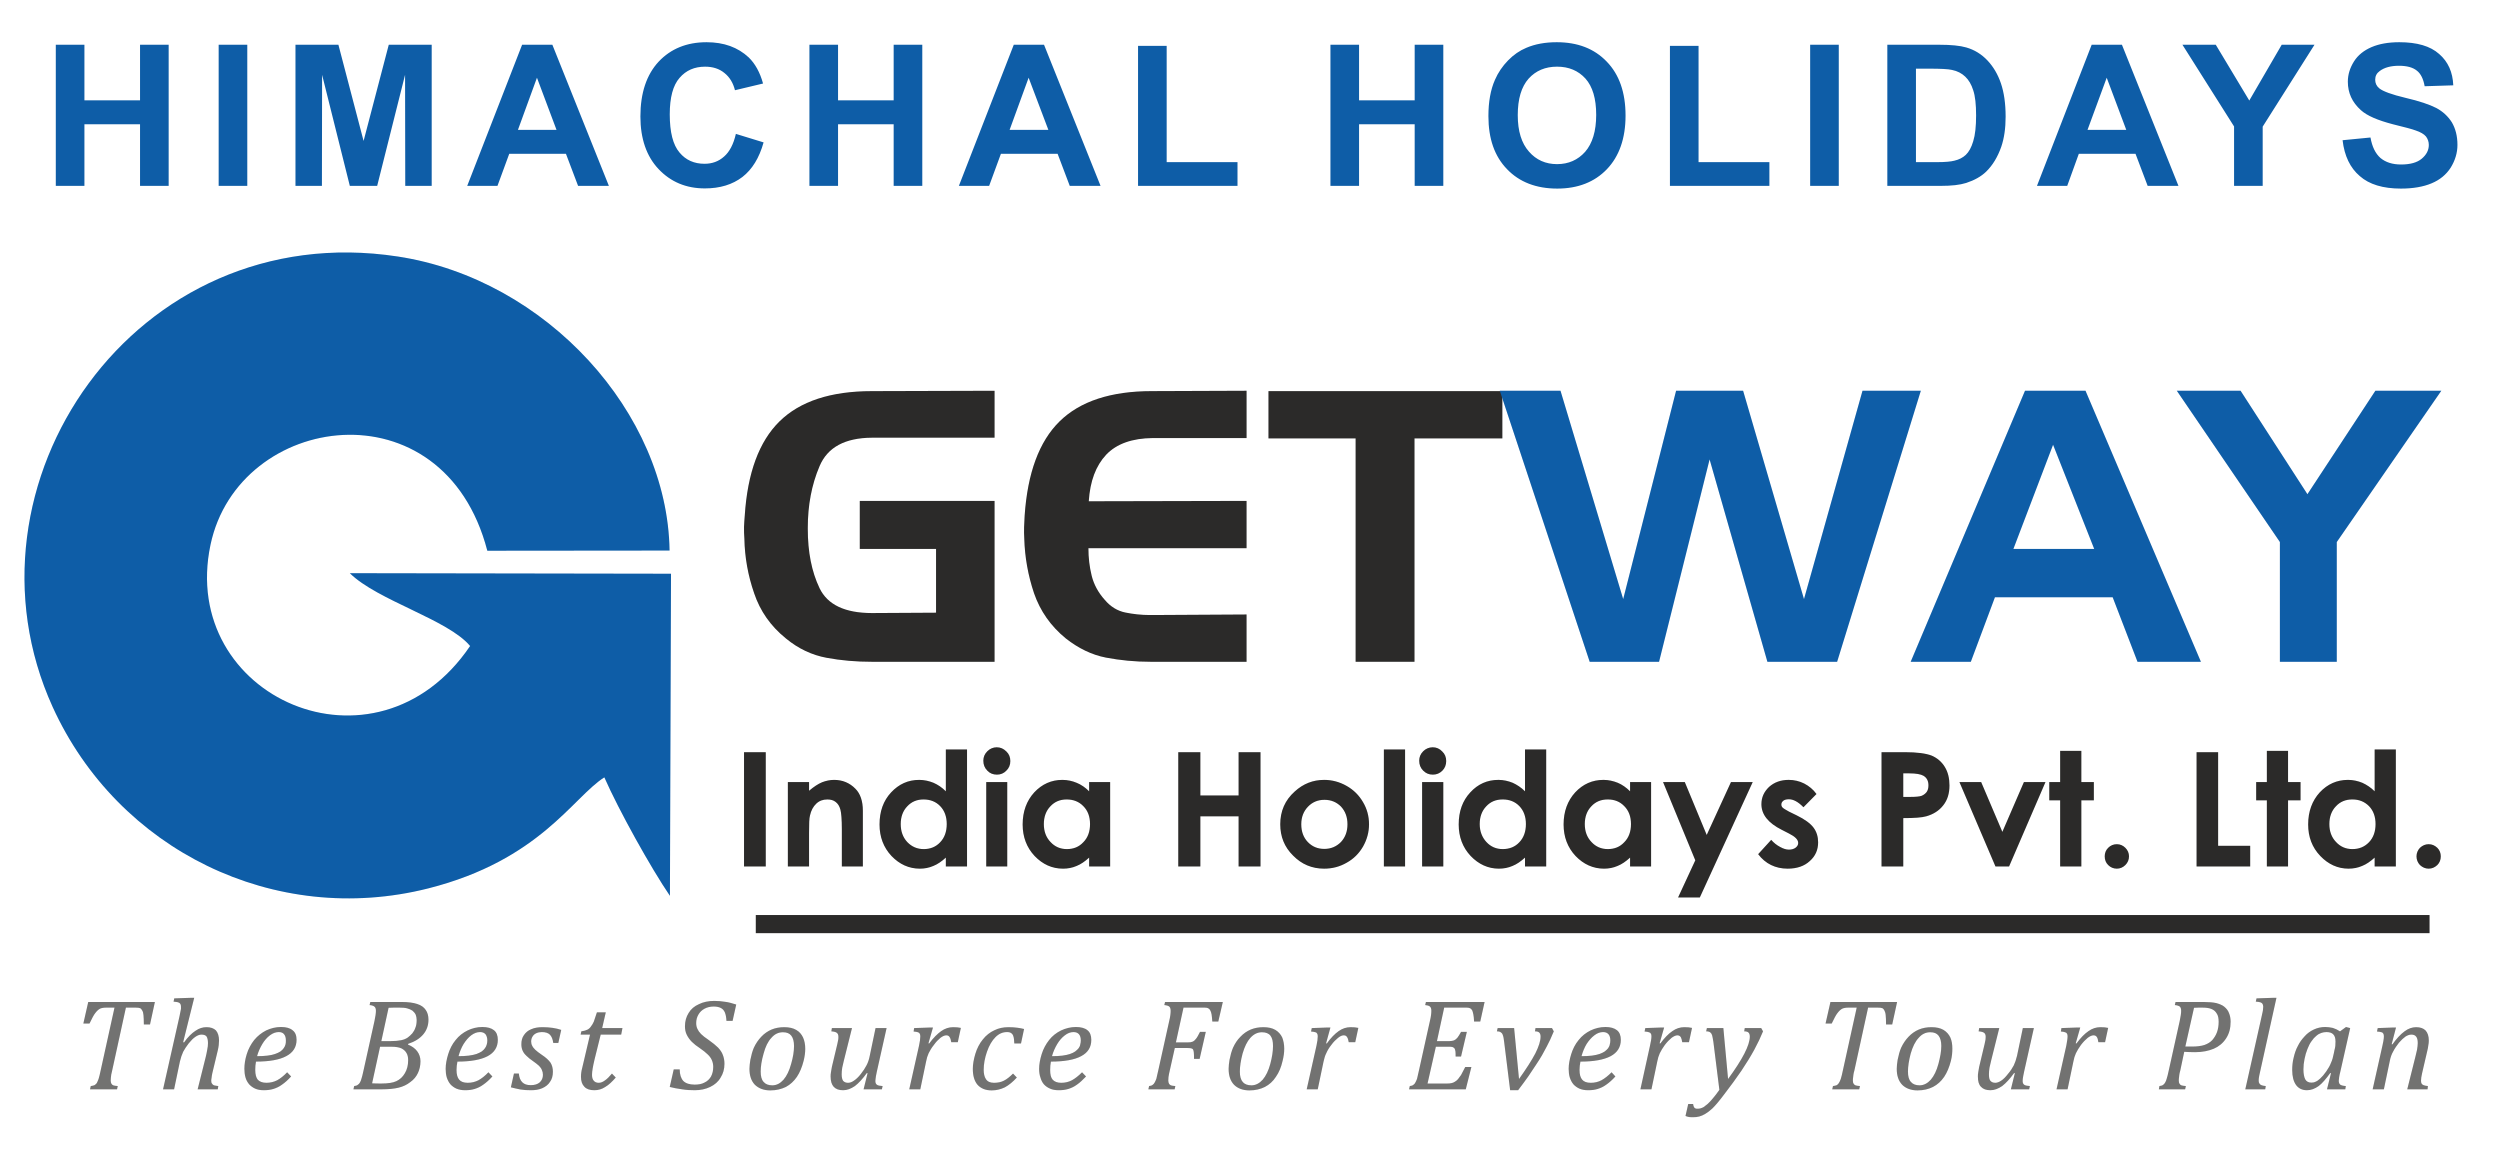 <?xml version="1.0" encoding="UTF-8"?>
<!DOCTYPE svg PUBLIC "-//W3C//DTD SVG 1.1//EN" "http://www.w3.org/Graphics/SVG/1.1/DTD/svg11.dtd">
<!-- Creator: CorelDRAW 2021 (64-Bit) -->
<svg xmlns="http://www.w3.org/2000/svg" xml:space="preserve" width="138px" height="64px" version="1.1" style="shape-rendering:geometricPrecision; text-rendering:geometricPrecision; image-rendering:optimizeQuality; fill-rule:evenodd; clip-rule:evenodd"
viewBox="0 0 138 64"
 xmlns:xlink="http://www.w3.org/1999/xlink"
 xmlns:xodm="http://www.corel.com/coreldraw/odm/2003">
 <defs>
  <style type="text/css">
   <![CDATA[
    .str0 {stroke:#2B2A29;stroke-miterlimit:22.926;stroke-opacity:0.102}
    .str1 {stroke:#2B2A29;stroke-miterlimit:22.926}
    .fil9 {fill:none}
    .fil4 {fill:none}
    .fil5 {fill:#0E5DA7}
    .fil8 {fill:#727271;fill-rule:nonzero}
    .fil6 {fill:#2B2A29;fill-rule:nonzero}
    .fil7 {fill:#0E5DA7;fill-rule:nonzero}
    .fil0 {fill:#0E5DA7;fill-opacity:0.102}
    .fil3 {fill:#727271;fill-rule:nonzero;fill-opacity:0.102}
    .fil1 {fill:#2B2A29;fill-rule:nonzero;fill-opacity:0.102}
    .fil2 {fill:#0E5DA7;fill-rule:nonzero;fill-opacity:0.102}
   ]]>
  </style>
 </defs>
 <g id="Layer_x0020_1">
  <g id="_2370081495328">
   <g>
    <path class="fil0" d="M33.36 42.91c0.8,1.82 2.57,5 3.62,6.54l0.06 -17.78 -17.73 -0.03c1.53,1.51 5.43,2.56 6.64,4.02 -5.19,7.67 -16.11,2.83 -14.33,-5.59 1.54,-7.31 12.87,-8.96 15.28,0.33l10.06 -0.01c-0.11,-7.59 -6.81,-14.98 -15,-16.23 -14.52,-2.22 -24.63,12.6 -19.05,24.87 3.6,7.9 12.26,12.15 20.73,10.01 6.16,-1.56 7.99,-5.04 9.72,-6.13z"/>
    <path class="fil1" d="M47.46 30.3l0 -2.65 7.44 0 0 8.88 -6.77 0c-0.87,0 -1.7,-0.07 -2.5,-0.22 -0.81,-0.15 -1.56,-0.5 -2.25,-1.07 -0.84,-0.68 -1.42,-1.51 -1.75,-2.49 -0.34,-0.98 -0.52,-1.98 -0.54,-3.01 -0.02,-0.22 -0.02,-0.44 -0.02,-0.65 0.01,-0.21 0.02,-0.41 0.04,-0.62 0.15,-2.36 0.79,-4.1 1.92,-5.21 1.13,-1.11 2.83,-1.67 5.1,-1.67l6.77 -0.02 0 2.59 -6.77 0c-1.49,0.01 -2.45,0.53 -2.89,1.57 -0.44,1.03 -0.65,2.17 -0.65,3.4 0,0.02 0,0.03 0,0.04 0,0 0,0.01 0,0.03 0,1.26 0.21,2.35 0.65,3.27 0.44,0.91 1.4,1.37 2.89,1.37l3.54 -0.02 0 -3.52 -4.21 0z"/>
    <path class="fil1" d="M63.64 24.18c-1.15,0.01 -2.01,0.32 -2.58,0.92 -0.57,0.61 -0.89,1.46 -0.96,2.58l8.71 -0.03 0 2.61 -8.73 0c0,0.53 0.06,1.03 0.18,1.52 0.12,0.48 0.36,0.93 0.72,1.33 0.32,0.38 0.7,0.61 1.13,0.7 0.44,0.09 0.89,0.14 1.35,0.14 0.03,0 0.06,0 0.09,0 0.04,0 0.07,0 0.09,0l5.17 -0.03 0 2.61 -5.31 0c-0.85,0 -1.66,-0.08 -2.45,-0.23 -0.78,-0.15 -1.52,-0.51 -2.22,-1.06 -0.83,-0.68 -1.41,-1.51 -1.75,-2.49 -0.33,-0.98 -0.51,-1.98 -0.54,-3.01 -0.01,-0.22 -0.02,-0.44 -0.01,-0.65 0.01,-0.21 0.02,-0.41 0.03,-0.62 0.16,-2.36 0.8,-4.1 1.93,-5.21 1.13,-1.11 2.83,-1.67 5.09,-1.67l5.23 -0.02 0 2.61 -5.17 0z"/>
    <polygon class="fil1" points="74.83,24.2 70.02,24.2 70.02,21.59 82.93,21.59 82.93,24.2 78.08,24.2 78.08,36.53 74.83,36.53 "/>
    <polygon class="fil2" points="82.79,21.57 86.14,21.57 89.6,33.07 92.52,21.57 96.22,21.57 99.58,33.07 102.81,21.57 106.03,21.57 101.41,36.53 97.56,36.53 94.37,25.36 91.58,36.53 87.75,36.53 "/>
    <path class="fil2" d="M111.78 21.57l3.34 0 6.37 14.96 -3.5 0 -1.37 -3.56 -6.5 0 -1.33 3.56 -3.32 0 6.31 -14.96zm1.55 2.98l-2.19 5.75 4.46 0 -2.27 -5.75z"/>
    <polygon class="fil2" points="120.16,21.57 123.68,21.57 127.37,27.28 131.12,21.57 134.76,21.57 128.99,29.92 128.99,36.53 125.85,36.53 125.85,29.92 "/>
    <path class="fil1" d="M41.07 41.53l1.2 0 0 6.3 -1.2 0 0 -6.3zm2.42 1.64l1.17 0 0 0.48c0.26,-0.22 0.5,-0.38 0.72,-0.47 0.21,-0.08 0.43,-0.13 0.66,-0.13 0.46,0 0.86,0.16 1.18,0.49 0.27,0.27 0.41,0.68 0.41,1.21l0 3.08 -1.16 0 0 -2.04c0,-0.55 -0.03,-0.92 -0.08,-1.1 -0.05,-0.19 -0.14,-0.33 -0.26,-0.42 -0.12,-0.1 -0.28,-0.14 -0.46,-0.14 -0.24,0 -0.44,0.07 -0.61,0.23 -0.17,0.16 -0.29,0.38 -0.35,0.66 -0.04,0.14 -0.05,0.46 -0.05,0.94l0 1.87 -1.17 0 0 -4.66zm8.72 -1.8l1.17 0 0 6.46 -1.17 0 0 -0.49c-0.23,0.21 -0.46,0.37 -0.69,0.46 -0.23,0.1 -0.48,0.15 -0.74,0.15 -0.61,0 -1.13,-0.24 -1.57,-0.7 -0.44,-0.47 -0.66,-1.05 -0.66,-1.74 0,-0.72 0.21,-1.31 0.64,-1.77 0.43,-0.46 0.94,-0.69 1.55,-0.69 0.28,0 0.54,0.06 0.79,0.16 0.25,0.11 0.47,0.26 0.68,0.47l0 -2.31zm-1.23 2.76c-0.36,0 -0.66,0.12 -0.9,0.38 -0.24,0.25 -0.36,0.58 -0.36,0.98 0,0.4 0.12,0.73 0.36,1 0.25,0.25 0.55,0.38 0.91,0.38 0.36,0 0.67,-0.12 0.91,-0.38 0.24,-0.25 0.36,-0.59 0.36,-1 0,-0.41 -0.12,-0.74 -0.36,-0.99 -0.24,-0.25 -0.55,-0.37 -0.92,-0.37zm4.04 -2.88c0.21,0 0.38,0.08 0.53,0.23 0.15,0.14 0.22,0.32 0.22,0.53 0,0.21 -0.07,0.39 -0.22,0.53 -0.14,0.15 -0.32,0.22 -0.52,0.22 -0.21,0 -0.39,-0.07 -0.53,-0.22 -0.15,-0.15 -0.22,-0.33 -0.22,-0.55 0,-0.2 0.07,-0.37 0.22,-0.52 0.14,-0.14 0.32,-0.22 0.52,-0.22zm-0.58 1.92l1.16 0 0 4.66 -1.16 0 0 -4.66zm5.68 0l1.16 0 0 4.66 -1.16 0 0 -0.49c-0.23,0.21 -0.46,0.37 -0.69,0.46 -0.23,0.1 -0.48,0.15 -0.75,0.15 -0.61,0 -1.13,-0.24 -1.57,-0.7 -0.44,-0.47 -0.66,-1.05 -0.66,-1.74 0,-0.72 0.22,-1.31 0.64,-1.77 0.43,-0.46 0.95,-0.69 1.55,-0.69 0.29,0 0.55,0.06 0.79,0.16 0.25,0.1 0.48,0.26 0.69,0.47l0 -0.51zm-1.24 0.96c-0.36,0 -0.66,0.12 -0.9,0.38 -0.24,0.25 -0.36,0.58 -0.36,0.98 0,0.4 0.12,0.73 0.37,1 0.24,0.25 0.54,0.38 0.9,0.38 0.37,0 0.67,-0.12 0.91,-0.38 0.25,-0.25 0.37,-0.59 0.37,-1 0,-0.41 -0.12,-0.74 -0.37,-0.99 -0.24,-0.25 -0.55,-0.37 -0.92,-0.37zm6.16 -2.6l1.22 0 0 2.38 2.11 0 0 -2.38 1.21 0 0 6.3 -1.21 0 0 -2.77 -2.11 0 0 2.77 -1.22 0 0 -6.3zm8.05 1.52c0.44,0 0.85,0.11 1.24,0.33 0.39,0.22 0.69,0.52 0.91,0.9 0.22,0.37 0.33,0.78 0.33,1.22 0,0.44 -0.11,0.84 -0.33,1.23 -0.22,0.38 -0.52,0.68 -0.9,0.89 -0.38,0.22 -0.79,0.33 -1.25,0.33 -0.67,0 -1.24,-0.24 -1.71,-0.72 -0.48,-0.47 -0.71,-1.05 -0.71,-1.73 0,-0.72 0.26,-1.33 0.8,-1.81 0.47,-0.43 1.01,-0.64 1.62,-0.64zm0.02 1.1c-0.37,0 -0.67,0.13 -0.91,0.38 -0.24,0.25 -0.37,0.57 -0.37,0.97 0,0.4 0.12,0.73 0.36,0.98 0.24,0.25 0.54,0.38 0.91,0.38 0.37,0 0.67,-0.13 0.92,-0.38 0.24,-0.26 0.36,-0.58 0.36,-0.98 0,-0.4 -0.12,-0.72 -0.36,-0.98 -0.24,-0.24 -0.54,-0.37 -0.91,-0.37zm3.28 -2.78l1.17 0 0 6.46 -1.17 0 0 -6.46zm2.7 -0.12c0.2,0 0.38,0.08 0.52,0.23 0.15,0.14 0.22,0.32 0.22,0.53 0,0.21 -0.07,0.39 -0.21,0.53 -0.15,0.15 -0.32,0.22 -0.53,0.22 -0.21,0 -0.38,-0.07 -0.53,-0.22 -0.15,-0.15 -0.22,-0.33 -0.22,-0.55 0,-0.2 0.07,-0.37 0.22,-0.52 0.14,-0.14 0.32,-0.22 0.53,-0.22zm-0.59 1.92l1.17 0 0 4.66 -1.17 0 0 -4.66zm5.68 -1.8l1.17 0 0 6.46 -1.17 0 0 -0.49c-0.23,0.21 -0.46,0.37 -0.69,0.46 -0.23,0.1 -0.48,0.15 -0.75,0.15 -0.6,0 -1.12,-0.24 -1.56,-0.7 -0.44,-0.47 -0.66,-1.05 -0.66,-1.74 0,-0.72 0.21,-1.31 0.64,-1.77 0.42,-0.46 0.94,-0.69 1.55,-0.69 0.28,0 0.54,0.06 0.79,0.16 0.24,0.11 0.47,0.26 0.68,0.47l0 -2.31zm-1.23 2.76c-0.37,0 -0.67,0.12 -0.91,0.38 -0.24,0.25 -0.36,0.58 -0.36,0.98 0,0.4 0.13,0.73 0.37,1 0.24,0.25 0.54,0.38 0.9,0.38 0.37,0 0.68,-0.12 0.92,-0.38 0.24,-0.25 0.36,-0.59 0.36,-1 0,-0.41 -0.12,-0.74 -0.36,-0.99 -0.24,-0.25 -0.55,-0.37 -0.92,-0.37zm7.03 -0.96l1.16 0 0 4.66 -1.16 0 0 -0.49c-0.23,0.21 -0.46,0.37 -0.69,0.46 -0.23,0.1 -0.48,0.15 -0.75,0.15 -0.6,0 -1.13,-0.24 -1.57,-0.7 -0.44,-0.47 -0.66,-1.05 -0.66,-1.74 0,-0.72 0.22,-1.31 0.64,-1.77 0.43,-0.46 0.95,-0.69 1.56,-0.69 0.28,0 0.54,0.06 0.79,0.16 0.24,0.1 0.47,0.26 0.68,0.47l0 -0.51zm-1.23 0.96c-0.37,0 -0.67,0.12 -0.91,0.38 -0.24,0.25 -0.36,0.58 -0.36,0.98 0,0.4 0.12,0.73 0.37,1 0.24,0.25 0.54,0.38 0.9,0.38 0.37,0 0.67,-0.12 0.91,-0.38 0.25,-0.25 0.37,-0.59 0.37,-1 0,-0.41 -0.12,-0.74 -0.37,-0.99 -0.24,-0.25 -0.54,-0.37 -0.91,-0.37zm3.05 -0.96l1.2 0 1.21 2.92 1.34 -2.92 1.2 0 -2.92 6.37 -1.2 0 0.95 -2.05 -1.78 -4.32zm8.47 0.66l-0.72 0.73c-0.29,-0.3 -0.56,-0.44 -0.8,-0.44 -0.13,0 -0.23,0.02 -0.31,0.08 -0.07,0.06 -0.11,0.12 -0.11,0.21 0,0.06 0.02,0.12 0.07,0.17 0.05,0.05 0.17,0.12 0.35,0.22l0.43 0.21c0.45,0.22 0.76,0.45 0.93,0.68 0.17,0.23 0.25,0.5 0.25,0.81 0,0.41 -0.15,0.76 -0.46,1.03 -0.3,0.28 -0.71,0.42 -1.22,0.42 -0.68,0 -1.23,-0.27 -1.63,-0.8l0.72 -0.79c0.14,0.16 0.3,0.29 0.49,0.39 0.18,0.1 0.34,0.15 0.49,0.15 0.15,0 0.28,-0.04 0.37,-0.11 0.1,-0.08 0.14,-0.16 0.14,-0.26 0,-0.18 -0.17,-0.35 -0.51,-0.52l-0.39 -0.2c-0.76,-0.38 -1.13,-0.85 -1.13,-1.42 0,-0.37 0.14,-0.68 0.42,-0.95 0.29,-0.26 0.65,-0.39 1.09,-0.39 0.3,0 0.59,0.07 0.85,0.2 0.27,0.14 0.5,0.33 0.68,0.58zm3.59 -2.3l1.28 0c0.69,0 1.18,0.06 1.49,0.19 0.3,0.12 0.55,0.33 0.72,0.61 0.18,0.29 0.26,0.63 0.26,1.03 0,0.44 -0.11,0.8 -0.34,1.1 -0.23,0.29 -0.55,0.49 -0.94,0.6 -0.24,0.07 -0.66,0.1 -1.27,0.1l0 2.67 -1.2 0 0 -6.3zm1.2 2.46l0.38 0c0.31,0 0.52,-0.02 0.63,-0.06 0.12,-0.04 0.21,-0.12 0.28,-0.21 0.07,-0.1 0.1,-0.22 0.1,-0.37 0,-0.24 -0.09,-0.42 -0.28,-0.53 -0.14,-0.08 -0.4,-0.13 -0.77,-0.13l-0.34 0 0 1.3zm3.1 -0.82l1.2 0 1.17 2.75 1.19 -2.75 1.19 0 -2.01 4.66 -0.75 0 -1.99 -4.66zm5.56 -1.72l1.17 0 0 1.72 0.69 0 0 1.01 -0.69 0 0 3.65 -1.17 0 0 -3.65 -0.6 0 0 -1.01 0.6 0 0 -1.72zm3.13 5.15c0.18,0 0.34,0.07 0.47,0.2 0.13,0.13 0.2,0.29 0.2,0.47 0,0.19 -0.07,0.35 -0.2,0.48 -0.13,0.13 -0.29,0.2 -0.47,0.2 -0.19,0 -0.35,-0.07 -0.48,-0.2 -0.13,-0.13 -0.19,-0.29 -0.19,-0.48 0,-0.18 0.06,-0.34 0.19,-0.47 0.13,-0.13 0.29,-0.2 0.48,-0.2zm4.4 -5.07l1.19 0 0 5.16 1.77 0 0 1.14 -2.96 0 0 -6.3zm3.88 -0.08l1.17 0 0 1.72 0.69 0 0 1.01 -0.69 0 0 3.65 -1.17 0 0 -3.65 -0.59 0 0 -1.01 0.59 0 0 -1.72zm5.95 -0.08l1.17 0 0 6.46 -1.17 0 0 -0.49c-0.23,0.21 -0.46,0.37 -0.69,0.46 -0.23,0.1 -0.48,0.15 -0.75,0.15 -0.6,0 -1.12,-0.24 -1.56,-0.7 -0.45,-0.47 -0.67,-1.05 -0.67,-1.74 0,-0.72 0.22,-1.31 0.64,-1.77 0.43,-0.46 0.95,-0.69 1.56,-0.69 0.28,0 0.54,0.06 0.79,0.16 0.24,0.11 0.47,0.26 0.68,0.47l0 -2.31zm-1.23 2.76c-0.37,0 -0.67,0.12 -0.91,0.38 -0.24,0.25 -0.36,0.58 -0.36,0.98 0,0.4 0.12,0.73 0.37,1 0.24,0.25 0.54,0.38 0.9,0.38 0.37,0 0.67,-0.12 0.92,-0.38 0.24,-0.25 0.36,-0.59 0.36,-1 0,-0.41 -0.12,-0.74 -0.36,-0.99 -0.25,-0.25 -0.55,-0.37 -0.92,-0.37zm4.21 2.47c0.19,0 0.34,0.07 0.48,0.2 0.13,0.13 0.19,0.29 0.19,0.47 0,0.19 -0.06,0.35 -0.19,0.48 -0.14,0.13 -0.29,0.2 -0.48,0.2 -0.18,0 -0.34,-0.07 -0.48,-0.2 -0.12,-0.13 -0.19,-0.29 -0.19,-0.48 0,-0.18 0.07,-0.34 0.19,-0.47 0.14,-0.13 0.3,-0.2 0.48,-0.2z"/>
    <g>
     <path class="fil3" d="M6.46 60.13l-1.49 0 0.04 -0.18c0.09,-0.01 0.16,-0.03 0.21,-0.05 0.04,-0.03 0.08,-0.06 0.12,-0.11 0.03,-0.05 0.06,-0.13 0.1,-0.23 0.03,-0.11 0.08,-0.27 0.12,-0.49l0.76 -3.45 -0.45 0c-0.15,0 -0.26,0.02 -0.35,0.06 -0.09,0.05 -0.17,0.12 -0.26,0.24 -0.09,0.11 -0.19,0.31 -0.32,0.58l-0.34 0 0.27 -1.19 3.68 0 -0.27 1.24 -0.34 0c0,-0.23 -0.01,-0.4 -0.02,-0.51 -0.01,-0.12 -0.03,-0.2 -0.07,-0.26 -0.03,-0.06 -0.07,-0.11 -0.12,-0.13 -0.05,-0.02 -0.13,-0.03 -0.25,-0.03l-0.53 0 -0.76 3.48c-0.02,0.09 -0.04,0.16 -0.05,0.22 -0.01,0.05 -0.01,0.11 -0.02,0.17 0,0.06 -0.01,0.11 -0.01,0.16 0,0.07 0.02,0.13 0.04,0.17 0.02,0.04 0.06,0.07 0.1,0.09 0.05,0.02 0.13,0.03 0.25,0.04l-0.04 0.18zm5.56 0l-1.11 0 0.45 -1.8c0.03,-0.13 0.06,-0.26 0.08,-0.39 0.03,-0.13 0.04,-0.25 0.04,-0.36 0,-0.17 -0.03,-0.29 -0.08,-0.36 -0.06,-0.08 -0.15,-0.11 -0.29,-0.11 -0.09,0 -0.2,0.04 -0.32,0.12 -0.12,0.08 -0.24,0.2 -0.37,0.36 -0.13,0.17 -0.23,0.32 -0.31,0.47 -0.07,0.15 -0.13,0.33 -0.18,0.54l-0.32 1.53 -0.61 0 0.91 -4.04c0.02,-0.12 0.04,-0.2 0.05,-0.25 0.01,-0.06 0.02,-0.11 0.03,-0.15 0,-0.04 0,-0.09 0,-0.12 0,-0.1 -0.03,-0.17 -0.09,-0.21 -0.06,-0.04 -0.17,-0.06 -0.32,-0.07l0.04 -0.18 0.89 -0.03 0.21 0 -0.61 2.45 0.05 0.01c0.21,-0.3 0.43,-0.51 0.63,-0.64 0.2,-0.14 0.4,-0.2 0.61,-0.2 0.22,0 0.4,0.06 0.52,0.18 0.11,0.13 0.17,0.32 0.17,0.56 0,0.15 -0.02,0.34 -0.07,0.55l-0.3 1.25c-0.02,0.11 -0.04,0.19 -0.04,0.25 -0.01,0.06 -0.02,0.11 -0.02,0.16 0,0.07 0.01,0.13 0.04,0.17 0.02,0.03 0.06,0.07 0.11,0.09 0.05,0.01 0.13,0.03 0.24,0.04l-0.03 0.18zm4.05 -0.71c-0.17,0.19 -0.34,0.34 -0.5,0.46 -0.16,0.11 -0.32,0.18 -0.48,0.23 -0.16,0.05 -0.34,0.07 -0.53,0.07 -0.19,0 -0.35,-0.03 -0.48,-0.09 -0.13,-0.06 -0.24,-0.14 -0.33,-0.24 -0.09,-0.11 -0.16,-0.23 -0.2,-0.38 -0.04,-0.14 -0.06,-0.3 -0.06,-0.47 0,-0.25 0.04,-0.52 0.13,-0.81 0.09,-0.29 0.23,-0.55 0.41,-0.78 0.19,-0.23 0.41,-0.4 0.66,-0.53 0.26,-0.12 0.53,-0.19 0.82,-0.19 0.29,0 0.5,0.06 0.64,0.18 0.15,0.11 0.22,0.29 0.22,0.53 0,0.41 -0.19,0.7 -0.57,0.9 -0.37,0.2 -0.93,0.3 -1.67,0.3 -0.03,0.15 -0.04,0.3 -0.04,0.46 0,0.25 0.05,0.43 0.14,0.54 0.1,0.11 0.26,0.17 0.48,0.17 0.22,0 0.41,-0.05 0.59,-0.14 0.18,-0.1 0.36,-0.24 0.55,-0.44l0.22 0.23zm-1.88 -1.12c0.22,0 0.41,-0.01 0.57,-0.03 0.17,-0.02 0.31,-0.05 0.42,-0.09 0.12,-0.04 0.22,-0.09 0.3,-0.14 0.08,-0.06 0.14,-0.12 0.18,-0.18 0.05,-0.07 0.08,-0.13 0.1,-0.21 0.02,-0.07 0.02,-0.14 0.02,-0.22 0,-0.14 -0.03,-0.26 -0.1,-0.34 -0.06,-0.08 -0.16,-0.12 -0.29,-0.12 -0.17,0 -0.33,0.06 -0.49,0.18 -0.16,0.12 -0.3,0.28 -0.42,0.48 -0.12,0.2 -0.22,0.43 -0.29,0.67zm8.33 -0.64c0.22,0.09 0.39,0.21 0.51,0.37 0.12,0.16 0.18,0.35 0.18,0.55 0,0.24 -0.05,0.46 -0.14,0.65 -0.09,0.19 -0.22,0.36 -0.42,0.5 -0.19,0.15 -0.4,0.25 -0.65,0.31 -0.25,0.06 -0.55,0.09 -0.92,0.09l-1.57 0 0.04 -0.18c0.09,-0.01 0.16,-0.03 0.2,-0.07 0.05,-0.03 0.09,-0.07 0.12,-0.13 0.03,-0.05 0.06,-0.12 0.08,-0.2 0.03,-0.09 0.07,-0.24 0.12,-0.48l0.6 -2.71c0.05,-0.24 0.08,-0.42 0.08,-0.56 0,-0.12 -0.03,-0.2 -0.09,-0.24 -0.05,-0.04 -0.14,-0.07 -0.26,-0.08l0.04 -0.17 1.75 0c0.35,0 0.63,0.04 0.84,0.11 0.22,0.07 0.37,0.18 0.47,0.33 0.1,0.14 0.15,0.32 0.15,0.54 0,0.3 -0.09,0.57 -0.28,0.8 -0.19,0.23 -0.47,0.41 -0.84,0.53l-0.01 0.04zm-0.97 -0.19c0.25,0 0.44,-0.02 0.59,-0.05 0.15,-0.03 0.27,-0.08 0.37,-0.15 0.09,-0.06 0.17,-0.14 0.25,-0.23 0.07,-0.09 0.13,-0.19 0.17,-0.31 0.05,-0.12 0.07,-0.26 0.07,-0.43 0,-0.1 -0.02,-0.19 -0.05,-0.28 -0.04,-0.09 -0.1,-0.16 -0.18,-0.23 -0.09,-0.06 -0.19,-0.1 -0.3,-0.13 -0.11,-0.03 -0.26,-0.04 -0.45,-0.04 -0.2,0 -0.39,0 -0.57,0.01l-0.4 1.84 0.5 0zm-1.01 2.33c0.18,0.01 0.36,0.02 0.51,0.02 0.36,0 0.64,-0.05 0.83,-0.14 0.19,-0.09 0.35,-0.23 0.47,-0.44 0.12,-0.2 0.18,-0.44 0.18,-0.72 0,-0.16 -0.03,-0.29 -0.09,-0.39 -0.06,-0.11 -0.15,-0.19 -0.28,-0.25 -0.14,-0.07 -0.32,-0.1 -0.54,-0.1l-0.64 0 -0.44 2.02zm6.64 -0.38c-0.17,0.19 -0.34,0.34 -0.5,0.46 -0.16,0.11 -0.32,0.18 -0.48,0.23 -0.16,0.05 -0.33,0.07 -0.53,0.07 -0.18,0 -0.34,-0.03 -0.48,-0.09 -0.13,-0.06 -0.24,-0.14 -0.33,-0.24 -0.09,-0.11 -0.15,-0.23 -0.2,-0.38 -0.04,-0.14 -0.06,-0.3 -0.06,-0.47 0,-0.25 0.05,-0.52 0.14,-0.81 0.09,-0.29 0.22,-0.55 0.41,-0.78 0.18,-0.23 0.4,-0.4 0.66,-0.53 0.25,-0.12 0.53,-0.19 0.81,-0.19 0.29,0 0.5,0.06 0.65,0.18 0.14,0.11 0.21,0.29 0.21,0.53 0,0.41 -0.19,0.7 -0.56,0.9 -0.38,0.2 -0.94,0.3 -1.67,0.3 -0.03,0.15 -0.05,0.3 -0.05,0.46 0,0.25 0.05,0.43 0.15,0.54 0.09,0.11 0.25,0.17 0.47,0.17 0.22,0 0.41,-0.05 0.59,-0.14 0.18,-0.1 0.36,-0.24 0.55,-0.44l0.22 0.23zm-1.87 -1.12c0.21,0 0.4,-0.01 0.56,-0.03 0.17,-0.02 0.31,-0.05 0.43,-0.09 0.11,-0.04 0.21,-0.09 0.29,-0.14 0.08,-0.06 0.14,-0.12 0.18,-0.18 0.05,-0.07 0.08,-0.13 0.1,-0.21 0.02,-0.07 0.03,-0.14 0.03,-0.22 0,-0.14 -0.04,-0.26 -0.1,-0.34 -0.07,-0.08 -0.17,-0.12 -0.3,-0.12 -0.17,0 -0.33,0.06 -0.49,0.18 -0.16,0.12 -0.29,0.28 -0.42,0.48 -0.12,0.2 -0.21,0.43 -0.28,0.67zm5.23 -0.72c-0.03,-0.22 -0.09,-0.37 -0.19,-0.47 -0.09,-0.09 -0.24,-0.14 -0.44,-0.14 -0.11,0 -0.21,0.02 -0.3,0.06 -0.09,0.04 -0.16,0.1 -0.21,0.18 -0.05,0.08 -0.08,0.17 -0.08,0.28 0,0.09 0.02,0.17 0.06,0.24 0.03,0.07 0.09,0.15 0.17,0.22 0.09,0.08 0.2,0.17 0.35,0.27 0.23,0.15 0.39,0.3 0.49,0.45 0.09,0.14 0.13,0.3 0.13,0.49 0,0.22 -0.05,0.41 -0.16,0.56 -0.1,0.16 -0.25,0.28 -0.43,0.35 -0.18,0.08 -0.39,0.11 -0.62,0.11 -0.21,0 -0.4,-0.01 -0.58,-0.04 -0.18,-0.04 -0.36,-0.07 -0.53,-0.12l0.17 -0.76 0.27 0c0.02,0.21 0.08,0.38 0.19,0.48 0.11,0.11 0.26,0.16 0.47,0.16 0.21,0 0.37,-0.05 0.49,-0.15 0.12,-0.11 0.18,-0.25 0.18,-0.42 0,-0.1 -0.02,-0.19 -0.06,-0.27 -0.03,-0.08 -0.09,-0.16 -0.16,-0.23 -0.08,-0.07 -0.19,-0.16 -0.32,-0.25 -0.15,-0.1 -0.27,-0.2 -0.36,-0.28 -0.1,-0.1 -0.17,-0.19 -0.22,-0.3 -0.05,-0.11 -0.07,-0.23 -0.07,-0.36 0,-0.19 0.04,-0.36 0.14,-0.5 0.1,-0.15 0.23,-0.26 0.41,-0.33 0.18,-0.08 0.39,-0.11 0.62,-0.11 0.39,0 0.74,0.05 1.03,0.15l-0.16 0.73 -0.28 0zm3.45 1.9c-0.2,0.23 -0.39,0.41 -0.58,0.52 -0.18,0.12 -0.38,0.18 -0.6,0.18 -0.25,0 -0.43,-0.06 -0.55,-0.19 -0.13,-0.13 -0.19,-0.31 -0.19,-0.55 0,-0.15 0.02,-0.32 0.07,-0.5l0.43 -1.83 -0.52 0 0.04 -0.18c0.14,-0.02 0.25,-0.05 0.33,-0.09 0.08,-0.04 0.15,-0.1 0.2,-0.17 0.06,-0.08 0.11,-0.17 0.16,-0.28 0.04,-0.12 0.1,-0.29 0.17,-0.51l0.49 0 -0.2 0.87 1.12 0 -0.07 0.36 -1.13 0 -0.34 1.37c-0.09,0.38 -0.14,0.66 -0.14,0.85 0,0.15 0.03,0.25 0.1,0.33 0.06,0.07 0.15,0.11 0.27,0.11 0.11,0 0.22,-0.04 0.34,-0.13 0.12,-0.08 0.25,-0.21 0.39,-0.37l0.21 0.21zm3.53 -0.45c0,0.28 0.07,0.5 0.2,0.64 0.13,0.13 0.34,0.21 0.62,0.21 0.22,0 0.4,-0.04 0.56,-0.12 0.15,-0.08 0.27,-0.2 0.35,-0.34 0.08,-0.15 0.12,-0.33 0.12,-0.53 0,-0.14 -0.03,-0.27 -0.08,-0.38 -0.05,-0.11 -0.12,-0.21 -0.23,-0.31 -0.1,-0.1 -0.25,-0.22 -0.44,-0.35 -0.17,-0.11 -0.32,-0.23 -0.43,-0.34 -0.12,-0.12 -0.21,-0.25 -0.28,-0.39 -0.07,-0.14 -0.1,-0.3 -0.1,-0.47 0,-0.28 0.07,-0.52 0.2,-0.73 0.13,-0.22 0.32,-0.38 0.57,-0.49 0.24,-0.12 0.53,-0.18 0.85,-0.18 0.21,0 0.41,0.02 0.6,0.05 0.18,0.03 0.39,0.08 0.61,0.15l-0.2 0.9 -0.34 0c-0.01,-0.2 -0.04,-0.35 -0.09,-0.47 -0.05,-0.11 -0.12,-0.19 -0.22,-0.24 -0.1,-0.05 -0.23,-0.08 -0.39,-0.08 -0.19,0 -0.36,0.04 -0.51,0.12 -0.15,0.08 -0.26,0.19 -0.34,0.33 -0.08,0.14 -0.12,0.29 -0.12,0.46 0,0.12 0.02,0.23 0.07,0.33 0.04,0.09 0.11,0.19 0.2,0.28 0.09,0.09 0.23,0.2 0.41,0.32 0.23,0.17 0.41,0.31 0.53,0.43 0.12,0.13 0.21,0.26 0.26,0.4 0.06,0.15 0.09,0.31 0.09,0.5 0,0.28 -0.07,0.53 -0.21,0.75 -0.13,0.23 -0.33,0.4 -0.58,0.52 -0.25,0.12 -0.53,0.18 -0.85,0.18 -0.22,0 -0.45,-0.01 -0.7,-0.05 -0.25,-0.03 -0.47,-0.07 -0.68,-0.13l0.22 -0.97 0.33 0zm5 1.16c-0.36,0 -0.64,-0.11 -0.85,-0.31 -0.2,-0.21 -0.3,-0.5 -0.3,-0.88 0,-0.14 0.02,-0.31 0.05,-0.5 0.05,-0.25 0.11,-0.47 0.19,-0.66 0.11,-0.24 0.25,-0.44 0.41,-0.61 0.17,-0.18 0.36,-0.31 0.57,-0.4 0.22,-0.09 0.45,-0.13 0.7,-0.13 0.27,0 0.49,0.05 0.66,0.15 0.18,0.1 0.3,0.25 0.38,0.42 0.08,0.18 0.12,0.39 0.12,0.62 0,0.21 -0.03,0.43 -0.09,0.67 -0.09,0.35 -0.21,0.64 -0.37,0.89 -0.17,0.24 -0.37,0.42 -0.61,0.55 -0.25,0.12 -0.53,0.19 -0.86,0.19zm-0.53 -1.04c0,0.26 0.05,0.45 0.16,0.57 0.11,0.13 0.27,0.19 0.48,0.19 0.24,0 0.44,-0.11 0.62,-0.31 0.18,-0.21 0.32,-0.5 0.42,-0.87 0.11,-0.38 0.16,-0.7 0.16,-0.99 0,-0.25 -0.05,-0.44 -0.15,-0.57 -0.1,-0.13 -0.25,-0.19 -0.46,-0.19 -0.25,0 -0.46,0.1 -0.64,0.31 -0.19,0.2 -0.33,0.49 -0.43,0.87 -0.11,0.38 -0.16,0.71 -0.16,0.99zm3.93 -2.4l1.11 0 -0.45 1.8c-0.03,0.13 -0.06,0.26 -0.09,0.39 -0.02,0.13 -0.03,0.25 -0.03,0.36 0,0.17 0.03,0.29 0.08,0.36 0.06,0.07 0.15,0.11 0.27,0.11 0.11,0 0.22,-0.04 0.33,-0.12 0.12,-0.08 0.25,-0.2 0.38,-0.37 0.13,-0.16 0.23,-0.32 0.31,-0.47 0.08,-0.14 0.14,-0.32 0.18,-0.53l0.32 -1.53 0.61 0 -0.54 2.41c-0.01,0.07 -0.03,0.15 -0.05,0.25 -0.01,0.11 -0.03,0.19 -0.03,0.26 0,0.1 0.03,0.17 0.09,0.21 0.05,0.04 0.16,0.06 0.31,0.07l-0.04 0.18 -1.01 0 0.22 -0.89 -0.04 -0.01c-0.23,0.32 -0.45,0.56 -0.66,0.72 -0.22,0.15 -0.43,0.23 -0.65,0.23 -0.23,0 -0.4,-0.06 -0.52,-0.19 -0.11,-0.12 -0.17,-0.31 -0.17,-0.56 0,-0.07 0,-0.15 0.02,-0.25 0.01,-0.09 0.03,-0.19 0.05,-0.29l0.3 -1.25c0.02,-0.11 0.04,-0.19 0.05,-0.25 0.01,-0.06 0.01,-0.12 0.01,-0.16 0,-0.1 -0.03,-0.18 -0.09,-0.22 -0.05,-0.04 -0.15,-0.07 -0.3,-0.08l0.03 -0.18zm5.37 -0.03l0.21 0 -0.25 0.87 0.04 0.01c0.23,-0.31 0.45,-0.53 0.66,-0.68 0.21,-0.15 0.43,-0.22 0.66,-0.22 0.17,0 0.31,0.01 0.43,0.04l-0.17 0.79 -0.36 0c-0.02,-0.13 -0.05,-0.22 -0.09,-0.28 -0.04,-0.07 -0.1,-0.1 -0.19,-0.1 -0.09,0 -0.2,0.05 -0.32,0.14 -0.12,0.1 -0.24,0.23 -0.36,0.39 -0.13,0.16 -0.22,0.32 -0.29,0.46 -0.06,0.13 -0.11,0.29 -0.14,0.46l-0.32 1.53 -0.61 0 0.54 -2.41c0.05,-0.23 0.07,-0.39 0.07,-0.51 0,-0.07 -0.01,-0.12 -0.03,-0.15 -0.02,-0.04 -0.06,-0.07 -0.1,-0.08 -0.05,-0.02 -0.13,-0.03 -0.24,-0.04l0.03 -0.19 0.83 -0.03zm4.7 0.88c-0.01,-0.18 -0.02,-0.31 -0.05,-0.39 -0.02,-0.08 -0.06,-0.14 -0.12,-0.18 -0.05,-0.04 -0.13,-0.06 -0.23,-0.06 -0.24,0 -0.45,0.09 -0.64,0.28 -0.19,0.19 -0.35,0.46 -0.47,0.81 -0.12,0.35 -0.18,0.68 -0.18,1 0,0.1 0.01,0.19 0.03,0.28 0.02,0.09 0.05,0.16 0.09,0.22 0.04,0.07 0.1,0.12 0.18,0.16 0.07,0.03 0.16,0.05 0.27,0.05 0.21,0 0.4,-0.04 0.55,-0.12 0.16,-0.08 0.32,-0.21 0.5,-0.38l0.21 0.21c-0.22,0.24 -0.44,0.42 -0.66,0.54 -0.23,0.11 -0.47,0.17 -0.73,0.17 -0.34,0 -0.6,-0.11 -0.78,-0.31 -0.17,-0.2 -0.26,-0.49 -0.26,-0.88 0,-0.25 0.05,-0.53 0.14,-0.83 0.09,-0.3 0.23,-0.57 0.41,-0.79 0.18,-0.23 0.4,-0.4 0.64,-0.51 0.24,-0.12 0.5,-0.17 0.78,-0.17 0.18,0 0.35,0.01 0.49,0.03 0.14,0.02 0.26,0.04 0.37,0.07l-0.17 0.8 -0.37 0zm3.96 1.82c-0.18,0.19 -0.34,0.34 -0.5,0.46 -0.16,0.11 -0.32,0.18 -0.48,0.23 -0.16,0.05 -0.34,0.07 -0.53,0.07 -0.19,0 -0.35,-0.03 -0.48,-0.09 -0.14,-0.06 -0.25,-0.14 -0.34,-0.24 -0.09,-0.11 -0.15,-0.23 -0.19,-0.38 -0.05,-0.14 -0.07,-0.3 -0.07,-0.47 0,-0.25 0.05,-0.52 0.14,-0.81 0.09,-0.29 0.23,-0.55 0.41,-0.78 0.18,-0.23 0.4,-0.4 0.66,-0.53 0.26,-0.12 0.53,-0.19 0.82,-0.19 0.28,0 0.5,0.06 0.64,0.18 0.14,0.11 0.21,0.29 0.21,0.53 0,0.41 -0.18,0.7 -0.56,0.9 -0.37,0.2 -0.93,0.3 -1.67,0.3 -0.03,0.15 -0.04,0.3 -0.04,0.46 0,0.25 0.04,0.43 0.14,0.54 0.1,0.11 0.26,0.17 0.47,0.17 0.22,0 0.42,-0.05 0.59,-0.14 0.18,-0.1 0.36,-0.24 0.56,-0.44l0.22 0.23zm-1.88 -1.12c0.22,0 0.41,-0.01 0.57,-0.03 0.16,-0.02 0.3,-0.05 0.42,-0.09 0.12,-0.04 0.22,-0.09 0.29,-0.14 0.08,-0.06 0.14,-0.12 0.19,-0.18 0.05,-0.07 0.08,-0.13 0.09,-0.21 0.02,-0.07 0.03,-0.14 0.03,-0.22 0,-0.14 -0.03,-0.26 -0.1,-0.34 -0.07,-0.08 -0.17,-0.12 -0.3,-0.12 -0.16,0 -0.33,0.06 -0.48,0.18 -0.16,0.12 -0.3,0.28 -0.42,0.48 -0.12,0.2 -0.22,0.43 -0.29,0.67zm6.5 0.8c-0.02,0.07 -0.03,0.13 -0.04,0.18 -0.01,0.05 -0.02,0.11 -0.03,0.18 0,0.07 -0.01,0.14 -0.01,0.19 0,0.07 0.02,0.13 0.04,0.17 0.02,0.04 0.06,0.07 0.1,0.09 0.05,0.02 0.13,0.03 0.25,0.04l-0.04 0.18 -1.45 0 0.04 -0.18c0.09,-0.01 0.15,-0.03 0.2,-0.07 0.04,-0.03 0.08,-0.07 0.11,-0.13 0.03,-0.05 0.06,-0.12 0.09,-0.2 0.02,-0.09 0.06,-0.24 0.11,-0.48l0.6 -2.71c0.06,-0.24 0.08,-0.42 0.08,-0.56 0,-0.12 -0.03,-0.2 -0.08,-0.24 -0.05,-0.04 -0.14,-0.07 -0.27,-0.08l0.04 -0.17 3.19 0 -0.25 1.08 -0.33 0c-0.01,-0.17 -0.03,-0.3 -0.04,-0.39 -0.02,-0.1 -0.04,-0.17 -0.07,-0.22 -0.02,-0.04 -0.05,-0.08 -0.08,-0.1 -0.03,-0.02 -0.07,-0.04 -0.11,-0.05 -0.05,-0.01 -0.11,-0.01 -0.2,-0.01l-1.09 0 -0.42 1.92 0.66 0c0.11,0 0.19,-0.01 0.26,-0.04 0.07,-0.03 0.13,-0.08 0.19,-0.16 0.06,-0.07 0.13,-0.2 0.22,-0.38l0.32 0 -0.34 1.49 -0.31 0c0,-0.14 0,-0.26 -0.01,-0.34 -0.01,-0.08 -0.02,-0.14 -0.04,-0.17 -0.02,-0.04 -0.06,-0.06 -0.1,-0.07 -0.04,-0.01 -0.11,-0.02 -0.22,-0.02l-0.69 0 -0.28 1.25zm4.4 1.09c-0.36,0 -0.65,-0.11 -0.85,-0.31 -0.2,-0.21 -0.3,-0.5 -0.3,-0.88 0,-0.14 0.02,-0.31 0.05,-0.5 0.05,-0.25 0.11,-0.47 0.19,-0.66 0.11,-0.24 0.24,-0.44 0.41,-0.61 0.17,-0.18 0.36,-0.31 0.57,-0.4 0.22,-0.09 0.45,-0.13 0.7,-0.13 0.27,0 0.49,0.05 0.66,0.15 0.17,0.1 0.3,0.25 0.38,0.42 0.07,0.18 0.11,0.39 0.11,0.62 0,0.21 -0.03,0.43 -0.09,0.67 -0.08,0.35 -0.2,0.64 -0.37,0.89 -0.16,0.24 -0.36,0.42 -0.61,0.55 -0.24,0.12 -0.53,0.19 -0.85,0.19zm-0.53 -1.04c0,0.26 0.05,0.45 0.16,0.57 0.1,0.13 0.27,0.19 0.48,0.19 0.23,0 0.44,-0.11 0.62,-0.31 0.18,-0.21 0.32,-0.5 0.42,-0.87 0.1,-0.38 0.15,-0.7 0.15,-0.99 0,-0.25 -0.04,-0.44 -0.14,-0.57 -0.1,-0.13 -0.26,-0.19 -0.47,-0.19 -0.24,0 -0.45,0.1 -0.64,0.31 -0.18,0.2 -0.32,0.49 -0.43,0.87 -0.1,0.38 -0.15,0.71 -0.15,0.99zm4.79 -2.43l0.21 0 -0.24 0.87 0.04 0.01c0.22,-0.31 0.44,-0.53 0.65,-0.68 0.21,-0.15 0.43,-0.22 0.66,-0.22 0.17,0 0.31,0.01 0.43,0.04l-0.17 0.79 -0.36 0c-0.02,-0.13 -0.05,-0.22 -0.09,-0.28 -0.04,-0.07 -0.1,-0.1 -0.19,-0.1 -0.09,0 -0.2,0.05 -0.31,0.14 -0.12,0.1 -0.25,0.23 -0.37,0.39 -0.13,0.16 -0.22,0.32 -0.28,0.46 -0.07,0.13 -0.11,0.29 -0.15,0.46l-0.32 1.53 -0.61 0 0.54 -2.41c0.05,-0.23 0.07,-0.39 0.07,-0.51 0,-0.07 -0.01,-0.12 -0.03,-0.15 -0.02,-0.04 -0.05,-0.07 -0.1,-0.08 -0.05,-0.02 -0.13,-0.03 -0.24,-0.04l0.04 -0.19 0.82 -0.03zm8.72 -1.41l-0.24 1.08 -0.34 0c-0.01,-0.17 -0.02,-0.3 -0.04,-0.39 -0.02,-0.1 -0.04,-0.17 -0.06,-0.22 -0.03,-0.04 -0.05,-0.08 -0.08,-0.1 -0.03,-0.02 -0.07,-0.04 -0.12,-0.05 -0.04,-0.01 -0.11,-0.01 -0.19,-0.01l-1.16 0 -0.4 1.85 0.68 0c0.1,0 0.19,-0.02 0.26,-0.04 0.07,-0.03 0.13,-0.08 0.19,-0.15 0.06,-0.07 0.12,-0.18 0.2,-0.32l0.32 0 -0.32 1.36 -0.3 0c0,-0.13 0,-0.23 -0.01,-0.29 -0.01,-0.06 -0.03,-0.11 -0.04,-0.14 -0.02,-0.03 -0.04,-0.05 -0.06,-0.06 -0.02,-0.02 -0.05,-0.03 -0.09,-0.04 -0.04,-0.01 -0.1,-0.01 -0.19,-0.01l-0.7 0 -0.46 2.04 1.05 0c0.1,0 0.19,-0.01 0.26,-0.03 0.07,-0.01 0.14,-0.04 0.2,-0.08 0.06,-0.03 0.11,-0.08 0.17,-0.14 0.05,-0.06 0.11,-0.14 0.17,-0.23 0.05,-0.1 0.13,-0.24 0.23,-0.44l0.34 0 -0.31 1.23 -3.13 0 0.04 -0.18c0.09,-0.01 0.16,-0.03 0.2,-0.07 0.05,-0.03 0.08,-0.07 0.11,-0.13 0.03,-0.05 0.06,-0.12 0.09,-0.2 0.02,-0.09 0.06,-0.24 0.11,-0.48l0.6 -2.71c0.06,-0.24 0.08,-0.43 0.08,-0.57 0,-0.11 -0.03,-0.19 -0.08,-0.23 -0.06,-0.05 -0.15,-0.07 -0.26,-0.08l0.04 -0.17 3.24 0zm3.72 1.44l0.1 0.18c-0.09,0.21 -0.16,0.36 -0.2,0.46 -0.05,0.1 -0.11,0.23 -0.19,0.38 -0.08,0.15 -0.17,0.32 -0.26,0.48 -0.1,0.17 -0.21,0.35 -0.34,0.54 -0.12,0.19 -0.26,0.4 -0.42,0.63 -0.16,0.23 -0.35,0.48 -0.56,0.76l-0.44 0 -0.33 -2.66c-0.02,-0.17 -0.04,-0.3 -0.07,-0.37 -0.02,-0.08 -0.06,-0.13 -0.11,-0.16 -0.04,-0.04 -0.12,-0.06 -0.22,-0.06l0.04 -0.18 0.91 0 0.27 2.81c0.4,-0.56 0.7,-1.03 0.9,-1.41 0.19,-0.38 0.29,-0.69 0.29,-0.93 0,-0.11 -0.03,-0.18 -0.07,-0.22 -0.05,-0.05 -0.13,-0.07 -0.24,-0.07l0.03 -0.18 0.91 0zm3.5 2.67c-0.17,0.19 -0.34,0.34 -0.5,0.46 -0.16,0.11 -0.32,0.18 -0.48,0.23 -0.16,0.05 -0.33,0.07 -0.53,0.07 -0.18,0 -0.34,-0.03 -0.48,-0.09 -0.13,-0.06 -0.24,-0.14 -0.33,-0.24 -0.09,-0.11 -0.15,-0.23 -0.2,-0.38 -0.04,-0.14 -0.06,-0.3 -0.06,-0.47 0,-0.25 0.05,-0.52 0.14,-0.81 0.09,-0.29 0.22,-0.55 0.41,-0.78 0.18,-0.23 0.4,-0.4 0.66,-0.53 0.25,-0.12 0.53,-0.19 0.82,-0.19 0.28,0 0.49,0.06 0.64,0.18 0.14,0.11 0.21,0.29 0.21,0.53 0,0.41 -0.19,0.7 -0.56,0.9 -0.38,0.2 -0.93,0.3 -1.67,0.3 -0.03,0.15 -0.05,0.3 -0.05,0.46 0,0.25 0.05,0.43 0.15,0.54 0.09,0.11 0.25,0.17 0.47,0.17 0.22,0 0.42,-0.05 0.59,-0.14 0.18,-0.1 0.36,-0.24 0.56,-0.44l0.21 0.23zm-1.87 -1.12c0.21,0 0.4,-0.01 0.57,-0.03 0.16,-0.02 0.3,-0.05 0.42,-0.09 0.12,-0.04 0.21,-0.09 0.29,-0.14 0.08,-0.06 0.14,-0.12 0.19,-0.18 0.04,-0.07 0.08,-0.13 0.09,-0.21 0.02,-0.07 0.03,-0.14 0.03,-0.22 0,-0.14 -0.03,-0.26 -0.1,-0.34 -0.07,-0.08 -0.17,-0.12 -0.3,-0.12 -0.16,0 -0.33,0.06 -0.48,0.18 -0.16,0.12 -0.3,0.28 -0.43,0.48 -0.12,0.2 -0.21,0.43 -0.28,0.67zm4.35 -1.58l0.21 0 -0.25 0.87 0.04 0.01c0.23,-0.31 0.44,-0.53 0.66,-0.68 0.21,-0.15 0.43,-0.22 0.66,-0.22 0.17,0 0.31,0.01 0.43,0.04l-0.17 0.79 -0.37 0c-0.02,-0.13 -0.05,-0.22 -0.08,-0.28 -0.05,-0.07 -0.11,-0.1 -0.19,-0.1 -0.09,0 -0.2,0.05 -0.32,0.14 -0.12,0.1 -0.24,0.23 -0.37,0.39 -0.12,0.16 -0.21,0.32 -0.28,0.46 -0.06,0.13 -0.11,0.29 -0.14,0.46l-0.32 1.53 -0.61 0 0.53 -2.41c0.05,-0.23 0.08,-0.39 0.08,-0.51 0,-0.07 -0.01,-0.12 -0.03,-0.15 -0.02,-0.04 -0.06,-0.07 -0.11,-0.08 -0.04,-0.02 -0.12,-0.03 -0.24,-0.04l0.04 -0.19 0.83 -0.03zm2.93 0.8c-0.03,-0.18 -0.05,-0.3 -0.07,-0.37 -0.02,-0.07 -0.05,-0.12 -0.1,-0.16 -0.05,-0.04 -0.12,-0.06 -0.23,-0.06l0.04 -0.18 0.91 0 0.26 2.81c0.8,-1.09 1.2,-1.87 1.2,-2.34 0,-0.11 -0.03,-0.18 -0.07,-0.22 -0.05,-0.05 -0.13,-0.07 -0.24,-0.07l0.03 -0.18 0.91 0 0.1 0.18c-0.13,0.32 -0.29,0.66 -0.48,1.01 -0.19,0.36 -0.43,0.74 -0.71,1.16 -0.28,0.41 -0.6,0.85 -0.94,1.29 -0.26,0.35 -0.48,0.61 -0.66,0.79 -0.14,0.13 -0.27,0.23 -0.39,0.3 -0.11,0.07 -0.23,0.12 -0.34,0.15 -0.11,0.03 -0.22,0.04 -0.34,0.04 -0.07,0 -0.14,0 -0.22,-0.01 -0.08,-0.02 -0.15,-0.03 -0.2,-0.06l0.15 -0.66 0.27 0c0.01,0.09 0.03,0.15 0.06,0.19 0.04,0.05 0.09,0.07 0.16,0.07 0.07,0 0.14,0 0.19,-0.02 0.05,-0.01 0.11,-0.04 0.17,-0.07 0.06,-0.04 0.13,-0.1 0.22,-0.17 0.09,-0.08 0.18,-0.18 0.29,-0.31 0.11,-0.13 0.23,-0.28 0.36,-0.47l-0.33 -2.64z"/>
     <path class="fil3" d="M102.63 60.13l-1.49 0 0.04 -0.18c0.09,-0.01 0.16,-0.03 0.21,-0.05 0.04,-0.03 0.08,-0.06 0.11,-0.11 0.04,-0.05 0.07,-0.13 0.11,-0.23 0.03,-0.11 0.08,-0.27 0.12,-0.49l0.76 -3.45 -0.45 0c-0.15,0 -0.26,0.02 -0.35,0.06 -0.09,0.05 -0.17,0.12 -0.26,0.24 -0.09,0.11 -0.19,0.31 -0.32,0.58l-0.34 0 0.27 -1.19 3.68 0 -0.27 1.24 -0.34 0c0,-0.23 -0.01,-0.4 -0.02,-0.51 -0.01,-0.12 -0.04,-0.2 -0.07,-0.26 -0.03,-0.06 -0.07,-0.11 -0.12,-0.13 -0.05,-0.02 -0.13,-0.03 -0.26,-0.03l-0.52 0 -0.76 3.48c-0.03,0.09 -0.04,0.16 -0.05,0.22 -0.01,0.05 -0.01,0.11 -0.02,0.17 -0.01,0.06 -0.01,0.11 -0.01,0.16 0,0.07 0.01,0.13 0.04,0.17 0.02,0.04 0.06,0.07 0.1,0.09 0.05,0.02 0.13,0.03 0.25,0.04l-0.04 0.18zm3.22 0.06c-0.36,0 -0.65,-0.11 -0.85,-0.31 -0.2,-0.21 -0.3,-0.5 -0.3,-0.88 0,-0.14 0.02,-0.31 0.05,-0.5 0.05,-0.25 0.11,-0.47 0.19,-0.66 0.11,-0.24 0.25,-0.44 0.41,-0.61 0.17,-0.18 0.36,-0.31 0.57,-0.4 0.22,-0.09 0.45,-0.13 0.7,-0.13 0.27,0 0.49,0.05 0.66,0.15 0.17,0.1 0.3,0.25 0.38,0.42 0.08,0.18 0.11,0.39 0.11,0.62 0,0.21 -0.02,0.43 -0.08,0.67 -0.09,0.35 -0.21,0.64 -0.37,0.89 -0.17,0.24 -0.37,0.42 -0.62,0.55 -0.24,0.12 -0.52,0.19 -0.85,0.19zm-0.53 -1.04c0,0.26 0.05,0.45 0.16,0.57 0.11,0.13 0.27,0.19 0.48,0.19 0.23,0 0.44,-0.11 0.62,-0.31 0.18,-0.21 0.32,-0.5 0.42,-0.87 0.1,-0.38 0.16,-0.7 0.16,-0.99 0,-0.25 -0.05,-0.44 -0.15,-0.57 -0.1,-0.13 -0.25,-0.19 -0.46,-0.19 -0.25,0 -0.46,0.1 -0.64,0.31 -0.19,0.2 -0.33,0.49 -0.44,0.87 -0.1,0.38 -0.15,0.71 -0.15,0.99zm3.93 -2.4l1.11 0 -0.45 1.8c-0.03,0.13 -0.06,0.26 -0.09,0.39 -0.02,0.13 -0.03,0.25 -0.03,0.36 0,0.17 0.02,0.29 0.08,0.36 0.06,0.07 0.15,0.11 0.27,0.11 0.1,0 0.21,-0.04 0.33,-0.12 0.12,-0.08 0.24,-0.2 0.37,-0.37 0.14,-0.16 0.24,-0.32 0.32,-0.47 0.07,-0.14 0.13,-0.32 0.18,-0.53l0.32 -1.53 0.61 0 -0.54 2.41c-0.01,0.07 -0.03,0.15 -0.05,0.25 -0.02,0.11 -0.03,0.19 -0.03,0.26 0,0.1 0.03,0.17 0.09,0.21 0.05,0.04 0.16,0.06 0.31,0.07l-0.04 0.18 -1.01 0 0.22 -0.89 -0.04 -0.01c-0.23,0.32 -0.45,0.56 -0.66,0.72 -0.22,0.15 -0.43,0.23 -0.65,0.23 -0.23,0 -0.4,-0.06 -0.52,-0.19 -0.12,-0.12 -0.17,-0.31 -0.17,-0.56 0,-0.07 0,-0.15 0.02,-0.25 0.01,-0.09 0.03,-0.19 0.05,-0.29l0.3 -1.25c0.02,-0.11 0.04,-0.19 0.05,-0.25 0,-0.06 0.01,-0.12 0.01,-0.16 0,-0.1 -0.03,-0.18 -0.09,-0.22 -0.05,-0.04 -0.16,-0.07 -0.3,-0.08l0.03 -0.18zm5.37 -0.03l0.21 0 -0.25 0.87 0.04 0.01c0.23,-0.31 0.44,-0.53 0.66,-0.68 0.21,-0.15 0.43,-0.22 0.66,-0.22 0.17,0 0.31,0.01 0.43,0.04l-0.17 0.79 -0.37 0c-0.02,-0.13 -0.04,-0.22 -0.08,-0.28 -0.04,-0.07 -0.11,-0.1 -0.19,-0.1 -0.09,0 -0.2,0.05 -0.32,0.14 -0.12,0.1 -0.24,0.23 -0.37,0.39 -0.12,0.16 -0.21,0.32 -0.28,0.46 -0.06,0.13 -0.11,0.29 -0.14,0.46l-0.32 1.53 -0.61 0 0.54 -2.41c0.04,-0.23 0.07,-0.39 0.07,-0.51 0,-0.07 -0.01,-0.12 -0.03,-0.15 -0.02,-0.04 -0.06,-0.07 -0.11,-0.08 -0.04,-0.02 -0.12,-0.03 -0.23,-0.04l0.03 -0.19 0.83 -0.03zm7.03 -1.41c0.28,0 0.51,0.02 0.69,0.06 0.18,0.05 0.33,0.11 0.44,0.21 0.12,0.09 0.21,0.2 0.26,0.34 0.06,0.14 0.09,0.3 0.09,0.48 0,0.36 -0.08,0.66 -0.25,0.92 -0.17,0.26 -0.4,0.45 -0.68,0.57 -0.29,0.12 -0.63,0.19 -1.03,0.19 -0.24,0 -0.44,-0.01 -0.6,-0.02l-0.22 1.04c-0.03,0.09 -0.04,0.17 -0.05,0.22 -0.01,0.05 -0.01,0.11 -0.02,0.17 -0.01,0.06 -0.01,0.11 -0.01,0.16 0,0.07 0.01,0.13 0.04,0.17 0.02,0.04 0.05,0.07 0.1,0.09 0.05,0.02 0.13,0.03 0.25,0.04l-0.04 0.18 -1.45 0 0.03 -0.18c0.1,-0.01 0.16,-0.03 0.21,-0.07 0.04,-0.03 0.08,-0.07 0.11,-0.13 0.03,-0.05 0.06,-0.12 0.08,-0.2 0.03,-0.09 0.07,-0.24 0.12,-0.48l0.6 -2.71c0.05,-0.24 0.08,-0.42 0.08,-0.56 0,-0.12 -0.03,-0.2 -0.08,-0.24 -0.06,-0.04 -0.15,-0.07 -0.27,-0.08l0.04 -0.17 1.56 0zm-0.65 2.46c0.28,0 0.51,-0.03 0.69,-0.09 0.17,-0.06 0.32,-0.15 0.43,-0.27 0.11,-0.13 0.2,-0.27 0.26,-0.44 0.06,-0.17 0.09,-0.36 0.09,-0.56 0,-0.2 -0.03,-0.36 -0.11,-0.47 -0.07,-0.12 -0.17,-0.2 -0.3,-0.25 -0.13,-0.05 -0.29,-0.07 -0.49,-0.07 -0.15,0 -0.3,0 -0.46,0.01l-0.48 2.14 0.37 0zm4.45 -2.69l0.21 0 -0.92 4.16c-0.03,0.12 -0.04,0.2 -0.05,0.26 -0.01,0.06 -0.01,0.11 -0.01,0.15 0,0.07 0.01,0.12 0.04,0.16 0.02,0.04 0.06,0.07 0.11,0.09 0.04,0.02 0.13,0.04 0.24,0.05l-0.03 0.18 -1.1 0 0.91 -4.06c0.02,-0.1 0.04,-0.18 0.05,-0.23 0.01,-0.05 0.02,-0.1 0.02,-0.15 0,-0.04 0.01,-0.09 0.01,-0.12 0,-0.07 -0.02,-0.12 -0.04,-0.16 -0.03,-0.04 -0.06,-0.06 -0.11,-0.08 -0.05,-0.02 -0.14,-0.03 -0.26,-0.04l0.04 -0.18 0.89 -0.03zm3.72 1.85l0.33 -0.24 0.23 0.06 -0.54 2.39c-0.04,0.15 -0.06,0.26 -0.07,0.33 -0.01,0.08 -0.02,0.14 -0.02,0.19 0,0.1 0.03,0.17 0.08,0.21 0.05,0.04 0.16,0.07 0.31,0.08l-0.03 0.18 -1.01 0 0.22 -0.89 -0.04 -0.01c-0.23,0.32 -0.44,0.57 -0.64,0.72 -0.21,0.15 -0.42,0.23 -0.65,0.23 -0.26,0 -0.46,-0.1 -0.6,-0.29 -0.14,-0.2 -0.21,-0.47 -0.21,-0.83 0,-0.22 0.02,-0.45 0.08,-0.68 0.05,-0.22 0.12,-0.44 0.23,-0.64 0.1,-0.21 0.23,-0.38 0.38,-0.54 0.14,-0.16 0.31,-0.28 0.5,-0.37 0.19,-0.09 0.4,-0.14 0.63,-0.14 0.14,0 0.28,0.02 0.42,0.05 0.13,0.04 0.26,0.1 0.4,0.19zm-0.31 1.05c0.03,-0.1 0.04,-0.18 0.05,-0.25 0,-0.07 0.01,-0.15 0.01,-0.23 0,-0.19 -0.04,-0.32 -0.12,-0.4 -0.08,-0.09 -0.21,-0.13 -0.39,-0.13 -0.1,0 -0.19,0.02 -0.28,0.05 -0.09,0.03 -0.18,0.08 -0.27,0.16 -0.09,0.07 -0.18,0.17 -0.26,0.29 -0.09,0.12 -0.16,0.26 -0.23,0.44 -0.07,0.17 -0.12,0.35 -0.16,0.55 -0.04,0.19 -0.06,0.39 -0.06,0.57 0,0.25 0.04,0.43 0.1,0.55 0.07,0.12 0.18,0.18 0.34,0.18 0.07,0 0.15,-0.01 0.23,-0.05 0.08,-0.03 0.16,-0.09 0.26,-0.18 0.1,-0.09 0.21,-0.22 0.33,-0.39 0.11,-0.16 0.2,-0.31 0.26,-0.47 0.07,-0.15 0.12,-0.33 0.16,-0.54l0.03 -0.15zm5.14 2.15l-1.12 0 0.45 -1.8c0.03,-0.11 0.06,-0.24 0.09,-0.38 0.02,-0.14 0.04,-0.26 0.04,-0.37 0,-0.17 -0.03,-0.29 -0.09,-0.36 -0.06,-0.08 -0.15,-0.11 -0.27,-0.11 -0.1,0 -0.21,0.04 -0.32,0.11 -0.11,0.08 -0.23,0.19 -0.36,0.35 -0.12,0.15 -0.23,0.3 -0.31,0.46 -0.09,0.15 -0.16,0.34 -0.2,0.57l-0.32 1.53 -0.62 0 0.54 -2.41c0.01,-0.06 0.03,-0.14 0.05,-0.24 0.02,-0.11 0.03,-0.2 0.03,-0.27 0,-0.07 -0.01,-0.12 -0.03,-0.15 -0.02,-0.04 -0.05,-0.07 -0.1,-0.08 -0.05,-0.02 -0.13,-0.03 -0.25,-0.04l0.04 -0.19 0.8 -0.03 0.21 0 -0.24 0.92 0.04 0.01c0.23,-0.32 0.45,-0.56 0.67,-0.72 0.21,-0.16 0.43,-0.23 0.64,-0.23 0.23,0 0.4,0.06 0.52,0.18 0.12,0.13 0.18,0.32 0.18,0.56 0,0.09 -0.01,0.18 -0.03,0.28 -0.01,0.1 -0.03,0.19 -0.05,0.27l-0.29 1.25c-0.04,0.17 -0.06,0.31 -0.06,0.41 0,0.07 0.01,0.12 0.03,0.16 0.02,0.04 0.06,0.07 0.11,0.09 0.05,0.02 0.13,0.04 0.24,0.05l-0.02 0.18z"/>
    </g>
    <line class="fil4 str0" x1="41.72" y1="51.01" x2="134.11" y2= "51.01" />
    <path class="fil5" d="M33.36 42.91c0.8,1.82 2.57,5 3.62,6.54l0.06 -17.78 -17.73 -0.03c1.53,1.51 5.43,2.56 6.64,4.02 -5.19,7.67 -16.11,2.82 -14.33,-5.59 1.54,-7.31 12.87,-8.96 15.28,0.33l10.06 -0.01c-0.11,-7.59 -6.81,-14.98 -15,-16.23 -14.52,-2.22 -24.63,12.6 -19.05,24.87 3.6,7.9 12.26,12.15 20.73,10.01 6.16,-1.56 7.99,-5.04 9.72,-6.13z"/>
    <path class="fil6" d="M47.46 30.3l0 -2.65 7.44 0 0 8.88 -6.77 0c-0.87,0 -1.7,-0.07 -2.5,-0.22 -0.81,-0.15 -1.56,-0.5 -2.25,-1.07 -0.84,-0.68 -1.42,-1.51 -1.75,-2.49 -0.34,-0.98 -0.52,-1.99 -0.54,-3.01 -0.02,-0.22 -0.02,-0.44 -0.02,-0.65 0.01,-0.21 0.02,-0.41 0.04,-0.62 0.15,-2.36 0.79,-4.1 1.92,-5.21 1.13,-1.11 2.83,-1.67 5.1,-1.67l6.77 -0.02 0 2.59 -6.77 0c-1.49,0.01 -2.45,0.53 -2.89,1.57 -0.44,1.03 -0.65,2.17 -0.65,3.4 0,0.02 0,0.03 0,0.03 0,0.01 0,0.02 0,0.04 0,1.26 0.21,2.35 0.65,3.27 0.44,0.91 1.4,1.37 2.89,1.37l3.54 -0.02 0 -3.52 -4.21 0z"/>
    <path class="fil6" d="M63.64 24.18c-1.15,0.01 -2.01,0.32 -2.58,0.92 -0.57,0.61 -0.89,1.46 -0.96,2.57l8.71 -0.02 0 2.61 -8.73 0c0,0.53 0.06,1.03 0.18,1.52 0.12,0.48 0.36,0.93 0.72,1.33 0.32,0.38 0.7,0.61 1.13,0.7 0.44,0.09 0.89,0.14 1.35,0.14 0.03,0 0.06,0 0.09,0 0.04,0 0.07,0 0.09,0l5.17 -0.03 0 2.61 -5.31 0c-0.85,0 -1.66,-0.08 -2.45,-0.23 -0.78,-0.15 -1.52,-0.51 -2.22,-1.06 -0.83,-0.68 -1.41,-1.51 -1.75,-2.49 -0.33,-0.98 -0.51,-1.99 -0.54,-3.01 -0.01,-0.22 -0.02,-0.44 -0.01,-0.65 0.01,-0.21 0.02,-0.41 0.03,-0.62 0.16,-2.36 0.8,-4.1 1.93,-5.21 1.13,-1.11 2.83,-1.67 5.09,-1.67l5.23 -0.02 0 2.61 -5.17 0z"/>
    <polygon class="fil6" points="74.83,24.2 70.02,24.2 70.02,21.59 82.93,21.59 82.93,24.2 78.08,24.2 78.08,36.53 74.83,36.53 "/>
    <polygon class="fil7" points="82.79,21.57 86.14,21.57 89.6,33.07 92.52,21.57 96.22,21.57 99.58,33.07 102.81,21.57 106.03,21.57 101.41,36.53 97.56,36.53 94.37,25.36 91.58,36.53 87.75,36.53 "/>
    <path class="fil7" d="M111.78 21.57l3.34 0 6.37 14.96 -3.5 0 -1.37 -3.56 -6.5 0 -1.33 3.56 -3.32 0 6.31 -14.96zm1.55 2.98l-2.19 5.75 4.46 0 -2.27 -5.75z"/>
    <polygon class="fil7" points="120.16,21.57 123.68,21.57 127.37,27.28 131.12,21.57 134.76,21.57 128.99,29.92 128.99,36.53 125.85,36.53 125.85,29.92 "/>
    <path class="fil6" d="M41.07 41.52l1.2 0 0 6.31 -1.2 0 0 -6.31zm2.42 1.65l1.17 0 0 0.48c0.26,-0.22 0.5,-0.38 0.72,-0.47 0.21,-0.08 0.43,-0.13 0.66,-0.13 0.46,0 0.86,0.16 1.18,0.49 0.27,0.27 0.41,0.68 0.41,1.21l0 3.08 -1.16 0 0 -2.04c0,-0.55 -0.03,-0.92 -0.08,-1.1 -0.05,-0.19 -0.14,-0.33 -0.26,-0.42 -0.12,-0.1 -0.28,-0.14 -0.46,-0.14 -0.24,0 -0.44,0.07 -0.61,0.23 -0.17,0.16 -0.29,0.38 -0.35,0.66 -0.04,0.14 -0.05,0.46 -0.05,0.94l0 1.87 -1.17 0 0 -4.66zm8.72 -1.8l1.17 0 0 6.46 -1.17 0 0 -0.49c-0.23,0.21 -0.46,0.37 -0.69,0.46 -0.23,0.1 -0.48,0.15 -0.74,0.15 -0.61,0 -1.13,-0.24 -1.57,-0.7 -0.44,-0.47 -0.66,-1.05 -0.66,-1.74 0,-0.72 0.21,-1.31 0.64,-1.77 0.43,-0.46 0.94,-0.69 1.55,-0.69 0.28,0 0.54,0.06 0.79,0.16 0.25,0.11 0.47,0.26 0.68,0.47l0 -2.31zm-1.23 2.76c-0.36,0 -0.66,0.12 -0.9,0.38 -0.24,0.25 -0.36,0.58 -0.36,0.98 0,0.4 0.12,0.73 0.36,0.99 0.25,0.26 0.55,0.39 0.91,0.39 0.36,0 0.67,-0.12 0.91,-0.38 0.24,-0.25 0.36,-0.59 0.36,-1 0,-0.41 -0.12,-0.74 -0.36,-0.99 -0.24,-0.25 -0.55,-0.37 -0.92,-0.37zm4.04 -2.88c0.21,0 0.38,0.08 0.53,0.23 0.15,0.14 0.22,0.32 0.22,0.53 0,0.21 -0.07,0.39 -0.22,0.53 -0.14,0.15 -0.32,0.22 -0.52,0.22 -0.21,0 -0.39,-0.07 -0.53,-0.22 -0.15,-0.15 -0.22,-0.33 -0.22,-0.55 0,-0.2 0.07,-0.37 0.22,-0.52 0.14,-0.14 0.32,-0.22 0.52,-0.22zm-0.58 1.92l1.16 0 0 4.66 -1.16 0 0 -4.66zm5.68 0l1.16 0 0 4.66 -1.16 0 0 -0.49c-0.23,0.21 -0.46,0.37 -0.69,0.46 -0.23,0.1 -0.48,0.15 -0.75,0.15 -0.61,0 -1.13,-0.24 -1.57,-0.7 -0.44,-0.47 -0.66,-1.05 -0.66,-1.74 0,-0.72 0.22,-1.31 0.64,-1.77 0.43,-0.46 0.95,-0.69 1.55,-0.69 0.29,0 0.55,0.06 0.79,0.16 0.25,0.1 0.48,0.26 0.69,0.47l0 -0.51zm-1.24 0.96c-0.36,0 -0.66,0.12 -0.9,0.38 -0.24,0.25 -0.36,0.58 -0.36,0.98 0,0.4 0.12,0.73 0.37,0.99 0.24,0.26 0.54,0.39 0.9,0.39 0.37,0 0.67,-0.12 0.91,-0.38 0.25,-0.25 0.37,-0.59 0.37,-1 0,-0.41 -0.12,-0.74 -0.37,-0.99 -0.24,-0.25 -0.55,-0.37 -0.92,-0.37zm6.16 -2.61l1.22 0 0 2.39 2.11 0 0 -2.39 1.21 0 0 6.31 -1.21 0 0 -2.77 -2.11 0 0 2.77 -1.22 0 0 -6.31zm8.05 1.53c0.44,0 0.85,0.11 1.24,0.33 0.39,0.22 0.69,0.52 0.91,0.9 0.22,0.37 0.33,0.78 0.33,1.22 0,0.43 -0.11,0.84 -0.33,1.23 -0.22,0.38 -0.52,0.68 -0.9,0.89 -0.38,0.22 -0.79,0.33 -1.25,0.33 -0.67,0 -1.24,-0.24 -1.71,-0.72 -0.48,-0.47 -0.71,-1.05 -0.71,-1.73 0,-0.72 0.26,-1.33 0.8,-1.81 0.47,-0.43 1.01,-0.64 1.62,-0.64zm0.02 1.1c-0.37,0 -0.67,0.13 -0.91,0.38 -0.24,0.25 -0.37,0.57 -0.37,0.97 0,0.4 0.12,0.73 0.36,0.98 0.24,0.25 0.54,0.38 0.91,0.38 0.37,0 0.67,-0.13 0.92,-0.38 0.24,-0.26 0.36,-0.58 0.36,-0.98 0,-0.4 -0.12,-0.72 -0.36,-0.98 -0.24,-0.24 -0.54,-0.37 -0.91,-0.37zm3.28 -2.78l1.17 0 0 6.46 -1.17 0 0 -6.46zm2.7 -0.12c0.2,0 0.38,0.08 0.52,0.23 0.15,0.14 0.22,0.32 0.22,0.53 0,0.21 -0.07,0.39 -0.21,0.53 -0.15,0.15 -0.32,0.22 -0.53,0.22 -0.21,0 -0.38,-0.07 -0.53,-0.22 -0.15,-0.15 -0.22,-0.33 -0.22,-0.55 0,-0.2 0.07,-0.37 0.22,-0.52 0.14,-0.14 0.32,-0.22 0.53,-0.22zm-0.59 1.92l1.17 0 0 4.66 -1.17 0 0 -4.66zm5.68 -1.8l1.17 0 0 6.46 -1.17 0 0 -0.49c-0.23,0.21 -0.46,0.37 -0.69,0.46 -0.23,0.1 -0.48,0.15 -0.75,0.15 -0.6,0 -1.12,-0.24 -1.56,-0.7 -0.44,-0.47 -0.66,-1.05 -0.66,-1.74 0,-0.72 0.21,-1.31 0.64,-1.77 0.42,-0.46 0.94,-0.69 1.55,-0.69 0.28,0 0.54,0.06 0.79,0.16 0.24,0.11 0.47,0.26 0.68,0.47l0 -2.31zm-1.23 2.76c-0.37,0 -0.67,0.12 -0.91,0.38 -0.24,0.25 -0.36,0.58 -0.36,0.98 0,0.4 0.13,0.73 0.37,0.99 0.24,0.26 0.54,0.39 0.9,0.39 0.37,0 0.68,-0.12 0.92,-0.38 0.24,-0.25 0.36,-0.59 0.36,-1 0,-0.41 -0.12,-0.74 -0.36,-0.99 -0.24,-0.25 -0.55,-0.37 -0.92,-0.37zm7.03 -0.96l1.16 0 0 4.66 -1.16 0 0 -0.49c-0.23,0.21 -0.46,0.37 -0.69,0.46 -0.23,0.1 -0.48,0.15 -0.75,0.15 -0.6,0 -1.13,-0.24 -1.57,-0.7 -0.44,-0.47 -0.66,-1.05 -0.66,-1.74 0,-0.72 0.22,-1.31 0.64,-1.77 0.43,-0.46 0.95,-0.69 1.56,-0.69 0.28,0 0.54,0.06 0.79,0.16 0.24,0.1 0.47,0.26 0.68,0.47l0 -0.51zm-1.23 0.96c-0.37,0 -0.67,0.12 -0.91,0.38 -0.24,0.25 -0.36,0.58 -0.36,0.98 0,0.4 0.12,0.73 0.37,0.99 0.24,0.26 0.54,0.39 0.9,0.39 0.37,0 0.67,-0.12 0.91,-0.38 0.25,-0.25 0.37,-0.59 0.37,-1 0,-0.41 -0.12,-0.74 -0.37,-0.99 -0.24,-0.25 -0.54,-0.37 -0.91,-0.37zm3.05 -0.96l1.2 0 1.21 2.92 1.34 -2.92 1.2 0 -2.92 6.37 -1.2 0 0.95 -2.05 -1.78 -4.32zm8.47 0.66l-0.72 0.73c-0.29,-0.3 -0.56,-0.44 -0.8,-0.44 -0.13,0 -0.23,0.02 -0.31,0.08 -0.07,0.06 -0.11,0.12 -0.11,0.21 0,0.06 0.02,0.12 0.07,0.17 0.05,0.05 0.17,0.12 0.35,0.22l0.43 0.21c0.45,0.22 0.76,0.45 0.93,0.68 0.17,0.23 0.25,0.5 0.25,0.81 0,0.41 -0.15,0.76 -0.46,1.03 -0.3,0.28 -0.71,0.42 -1.22,0.42 -0.68,0 -1.23,-0.27 -1.63,-0.8l0.72 -0.79c0.14,0.16 0.3,0.29 0.49,0.39 0.18,0.1 0.34,0.15 0.49,0.15 0.15,0 0.28,-0.04 0.37,-0.11 0.1,-0.08 0.14,-0.16 0.14,-0.26 0,-0.18 -0.17,-0.35 -0.51,-0.52l-0.39 -0.2c-0.76,-0.38 -1.13,-0.85 -1.13,-1.42 0,-0.37 0.14,-0.68 0.42,-0.95 0.29,-0.26 0.65,-0.39 1.09,-0.39 0.3,0 0.59,0.07 0.85,0.2 0.27,0.14 0.5,0.33 0.68,0.58zm3.59 -2.31l1.28 0c0.69,0 1.18,0.07 1.49,0.19 0.3,0.13 0.55,0.34 0.72,0.62 0.18,0.29 0.26,0.63 0.26,1.03 0,0.44 -0.11,0.8 -0.34,1.09 -0.23,0.3 -0.55,0.5 -0.94,0.61 -0.24,0.07 -0.66,0.1 -1.27,0.1l0 2.67 -1.2 0 0 -6.31zm1.2 2.47l0.38 0c0.31,0 0.52,-0.02 0.63,-0.06 0.12,-0.05 0.21,-0.12 0.28,-0.21 0.07,-0.1 0.1,-0.22 0.1,-0.37 0,-0.24 -0.09,-0.42 -0.28,-0.53 -0.14,-0.08 -0.4,-0.13 -0.77,-0.13l-0.34 0 0 1.3zm3.1 -0.82l1.2 0 1.17 2.75 1.19 -2.75 1.19 0 -2.01 4.66 -0.75 0 -1.99 -4.66zm5.56 -1.72l1.17 0 0 1.72 0.69 0 0 1.01 -0.69 0 0 3.65 -1.17 0 0 -3.65 -0.6 0 0 -1.01 0.6 0 0 -1.72zm3.13 5.15c0.18,0 0.34,0.07 0.47,0.2 0.13,0.13 0.2,0.29 0.2,0.47 0,0.19 -0.07,0.35 -0.2,0.48 -0.13,0.13 -0.29,0.2 -0.47,0.2 -0.19,0 -0.35,-0.07 -0.48,-0.2 -0.13,-0.13 -0.19,-0.29 -0.19,-0.48 0,-0.18 0.06,-0.34 0.19,-0.47 0.13,-0.13 0.29,-0.2 0.48,-0.2zm4.4 -5.08l1.19 0 0 5.17 1.77 0 0 1.14 -2.96 0 0 -6.31zm3.88 -0.07l1.17 0 0 1.72 0.69 0 0 1.01 -0.69 0 0 3.65 -1.17 0 0 -3.65 -0.59 0 0 -1.01 0.59 0 0 -1.72zm5.95 -0.08l1.17 0 0 6.46 -1.17 0 0 -0.49c-0.23,0.21 -0.46,0.37 -0.69,0.46 -0.23,0.1 -0.48,0.15 -0.75,0.15 -0.6,0 -1.12,-0.24 -1.56,-0.7 -0.45,-0.47 -0.67,-1.05 -0.67,-1.74 0,-0.72 0.22,-1.31 0.64,-1.77 0.43,-0.46 0.95,-0.69 1.56,-0.69 0.28,0 0.54,0.06 0.79,0.16 0.24,0.11 0.47,0.26 0.68,0.47l0 -2.31zm-1.23 2.76c-0.37,0 -0.67,0.12 -0.91,0.38 -0.24,0.25 -0.36,0.58 -0.36,0.98 0,0.4 0.12,0.73 0.37,0.99 0.24,0.26 0.54,0.39 0.9,0.39 0.37,0 0.67,-0.12 0.92,-0.38 0.24,-0.25 0.36,-0.59 0.36,-1 0,-0.41 -0.12,-0.74 -0.36,-0.99 -0.25,-0.25 -0.55,-0.37 -0.92,-0.37zm4.21 2.47c0.19,0 0.34,0.07 0.48,0.2 0.13,0.13 0.19,0.29 0.19,0.47 0,0.19 -0.06,0.35 -0.19,0.48 -0.14,0.13 -0.29,0.2 -0.48,0.2 -0.18,0 -0.34,-0.07 -0.48,-0.2 -0.12,-0.13 -0.19,-0.29 -0.19,-0.48 0,-0.18 0.07,-0.34 0.19,-0.47 0.14,-0.13 0.3,-0.2 0.48,-0.2z"/>
    <g>
     <path class="fil8" d="M6.46 60.13l-1.49 0 0.04 -0.18c0.09,-0.01 0.16,-0.03 0.21,-0.05 0.04,-0.03 0.08,-0.06 0.12,-0.11 0.03,-0.05 0.06,-0.13 0.1,-0.23 0.03,-0.11 0.08,-0.27 0.12,-0.49l0.76 -3.45 -0.45 0c-0.15,0 -0.26,0.02 -0.35,0.06 -0.09,0.05 -0.17,0.12 -0.26,0.24 -0.09,0.11 -0.19,0.31 -0.32,0.58l-0.34 0 0.27 -1.19 3.68 0 -0.27 1.24 -0.34 0c0,-0.23 -0.01,-0.4 -0.02,-0.51 -0.01,-0.12 -0.03,-0.2 -0.07,-0.26 -0.03,-0.06 -0.07,-0.11 -0.12,-0.13 -0.05,-0.02 -0.13,-0.03 -0.25,-0.03l-0.53 0 -0.76 3.48c-0.02,0.09 -0.04,0.16 -0.05,0.22 -0.01,0.05 -0.01,0.11 -0.02,0.17 0,0.06 -0.01,0.11 -0.01,0.16 0,0.07 0.02,0.13 0.04,0.17 0.02,0.04 0.06,0.07 0.1,0.09 0.05,0.02 0.13,0.03 0.25,0.04l-0.04 0.18zm5.56 0l-1.11 0 0.45 -1.8c0.03,-0.13 0.06,-0.26 0.08,-0.39 0.03,-0.13 0.04,-0.25 0.04,-0.36 0,-0.17 -0.03,-0.29 -0.08,-0.37 -0.06,-0.07 -0.15,-0.1 -0.29,-0.1 -0.09,0 -0.2,0.04 -0.32,0.12 -0.12,0.08 -0.24,0.2 -0.37,0.36 -0.13,0.17 -0.23,0.32 -0.31,0.47 -0.07,0.15 -0.13,0.33 -0.18,0.54l-0.32 1.53 -0.61 0 0.91 -4.04c0.02,-0.12 0.04,-0.2 0.05,-0.25 0.01,-0.06 0.02,-0.11 0.03,-0.15 0,-0.04 0,-0.09 0,-0.12 0,-0.1 -0.03,-0.17 -0.09,-0.21 -0.06,-0.04 -0.17,-0.06 -0.32,-0.07l0.04 -0.18 0.89 -0.03 0.21 0 -0.61 2.45 0.05 0.01c0.21,-0.3 0.43,-0.51 0.63,-0.64 0.2,-0.14 0.4,-0.2 0.61,-0.2 0.22,0 0.4,0.06 0.52,0.18 0.11,0.13 0.17,0.32 0.17,0.56 0,0.15 -0.02,0.34 -0.07,0.55l-0.3 1.25c-0.02,0.11 -0.04,0.19 -0.04,0.25 -0.01,0.06 -0.02,0.11 -0.02,0.16 0,0.07 0.01,0.13 0.04,0.16 0.02,0.04 0.06,0.08 0.11,0.1 0.05,0.01 0.13,0.03 0.24,0.04l-0.03 0.18zm4.05 -0.71c-0.17,0.19 -0.34,0.34 -0.5,0.45 -0.16,0.12 -0.32,0.19 -0.48,0.24 -0.16,0.05 -0.34,0.07 -0.53,0.07 -0.19,0 -0.35,-0.03 -0.48,-0.09 -0.13,-0.06 -0.24,-0.14 -0.33,-0.24 -0.09,-0.11 -0.16,-0.23 -0.2,-0.38 -0.04,-0.14 -0.06,-0.3 -0.06,-0.47 0,-0.25 0.04,-0.52 0.13,-0.81 0.09,-0.29 0.23,-0.55 0.41,-0.78 0.19,-0.23 0.41,-0.4 0.66,-0.53 0.26,-0.12 0.53,-0.19 0.82,-0.19 0.29,0 0.5,0.06 0.64,0.18 0.15,0.11 0.22,0.29 0.22,0.53 0,0.4 -0.19,0.7 -0.57,0.9 -0.37,0.2 -0.93,0.3 -1.67,0.3 -0.03,0.15 -0.04,0.3 -0.04,0.46 0,0.25 0.05,0.43 0.14,0.54 0.1,0.11 0.26,0.17 0.48,0.17 0.22,0 0.41,-0.05 0.59,-0.14 0.18,-0.1 0.36,-0.24 0.55,-0.44l0.22 0.23zm-1.88 -1.12c0.22,0 0.41,-0.01 0.57,-0.03 0.17,-0.02 0.31,-0.05 0.42,-0.09 0.12,-0.04 0.22,-0.09 0.3,-0.14 0.08,-0.06 0.14,-0.12 0.18,-0.18 0.05,-0.07 0.08,-0.13 0.1,-0.21 0.02,-0.07 0.02,-0.14 0.02,-0.22 0,-0.14 -0.03,-0.26 -0.1,-0.34 -0.06,-0.08 -0.16,-0.12 -0.29,-0.12 -0.17,0 -0.33,0.06 -0.49,0.18 -0.16,0.12 -0.3,0.28 -0.42,0.48 -0.12,0.2 -0.22,0.42 -0.29,0.67zm8.33 -0.64c0.22,0.09 0.39,0.21 0.51,0.37 0.12,0.16 0.18,0.35 0.18,0.55 0,0.24 -0.05,0.46 -0.14,0.65 -0.09,0.19 -0.22,0.36 -0.42,0.5 -0.19,0.15 -0.4,0.25 -0.65,0.31 -0.25,0.06 -0.55,0.09 -0.92,0.09l-1.57 0 0.04 -0.18c0.09,-0.01 0.16,-0.03 0.2,-0.07 0.05,-0.03 0.09,-0.07 0.12,-0.13 0.03,-0.05 0.06,-0.12 0.08,-0.2 0.03,-0.09 0.07,-0.24 0.12,-0.48l0.6 -2.71c0.05,-0.24 0.08,-0.43 0.08,-0.56 0,-0.12 -0.03,-0.2 -0.09,-0.24 -0.05,-0.04 -0.14,-0.07 -0.26,-0.08l0.04 -0.17 1.75 0c0.35,0 0.63,0.04 0.84,0.11 0.22,0.07 0.37,0.18 0.47,0.33 0.1,0.14 0.15,0.32 0.15,0.54 0,0.3 -0.09,0.57 -0.28,0.8 -0.19,0.23 -0.47,0.41 -0.84,0.53l-0.01 0.04zm-0.97 -0.19c0.25,0 0.44,-0.02 0.59,-0.05 0.15,-0.03 0.27,-0.08 0.37,-0.15 0.09,-0.07 0.17,-0.14 0.25,-0.23 0.07,-0.09 0.13,-0.19 0.17,-0.31 0.05,-0.12 0.07,-0.26 0.07,-0.43 0,-0.1 -0.02,-0.19 -0.05,-0.28 -0.04,-0.09 -0.1,-0.16 -0.18,-0.23 -0.09,-0.06 -0.19,-0.1 -0.3,-0.13 -0.11,-0.03 -0.26,-0.04 -0.45,-0.04 -0.2,0 -0.39,0 -0.57,0.01l-0.4 1.84 0.5 0zm-1.01 2.33c0.18,0.01 0.36,0.01 0.51,0.01 0.36,0 0.64,-0.04 0.83,-0.13 0.19,-0.09 0.35,-0.23 0.47,-0.44 0.12,-0.2 0.18,-0.44 0.18,-0.72 0,-0.16 -0.03,-0.29 -0.09,-0.39 -0.06,-0.11 -0.15,-0.19 -0.28,-0.26 -0.14,-0.06 -0.32,-0.09 -0.54,-0.09l-0.64 0 -0.44 2.02zm6.64 -0.38c-0.17,0.19 -0.34,0.34 -0.5,0.45 -0.16,0.12 -0.32,0.19 -0.48,0.24 -0.16,0.05 -0.33,0.07 -0.53,0.07 -0.18,0 -0.34,-0.03 -0.48,-0.09 -0.13,-0.06 -0.24,-0.14 -0.33,-0.24 -0.09,-0.11 -0.15,-0.23 -0.2,-0.38 -0.04,-0.14 -0.06,-0.3 -0.06,-0.47 0,-0.25 0.05,-0.52 0.14,-0.81 0.09,-0.29 0.22,-0.55 0.41,-0.78 0.18,-0.23 0.4,-0.4 0.66,-0.53 0.25,-0.12 0.53,-0.19 0.81,-0.19 0.29,0 0.5,0.06 0.65,0.18 0.14,0.11 0.21,0.29 0.21,0.53 0,0.4 -0.19,0.7 -0.56,0.9 -0.38,0.2 -0.94,0.3 -1.67,0.3 -0.03,0.15 -0.05,0.3 -0.05,0.46 0,0.25 0.05,0.43 0.15,0.54 0.09,0.11 0.25,0.17 0.47,0.17 0.22,0 0.41,-0.05 0.59,-0.14 0.18,-0.1 0.36,-0.24 0.55,-0.44l0.22 0.23zm-1.87 -1.12c0.21,0 0.4,-0.01 0.56,-0.03 0.17,-0.02 0.31,-0.05 0.43,-0.09 0.11,-0.04 0.21,-0.09 0.29,-0.14 0.08,-0.06 0.14,-0.12 0.18,-0.18 0.05,-0.07 0.08,-0.13 0.1,-0.21 0.02,-0.07 0.03,-0.14 0.03,-0.22 0,-0.14 -0.04,-0.26 -0.1,-0.34 -0.07,-0.08 -0.17,-0.12 -0.3,-0.12 -0.17,0 -0.33,0.06 -0.49,0.18 -0.16,0.12 -0.29,0.28 -0.42,0.48 -0.12,0.2 -0.21,0.42 -0.28,0.67zm5.23 -0.73c-0.03,-0.21 -0.09,-0.36 -0.19,-0.46 -0.09,-0.09 -0.24,-0.14 -0.44,-0.14 -0.11,0 -0.21,0.02 -0.3,0.06 -0.09,0.04 -0.16,0.1 -0.21,0.18 -0.05,0.08 -0.08,0.17 -0.08,0.28 0,0.09 0.02,0.17 0.06,0.24 0.03,0.07 0.09,0.14 0.17,0.22 0.09,0.08 0.2,0.17 0.35,0.27 0.23,0.15 0.39,0.3 0.49,0.44 0.09,0.15 0.13,0.31 0.13,0.5 0,0.22 -0.05,0.41 -0.16,0.56 -0.1,0.16 -0.25,0.27 -0.43,0.35 -0.18,0.08 -0.39,0.11 -0.62,0.11 -0.21,0 -0.4,-0.01 -0.58,-0.04 -0.18,-0.04 -0.36,-0.07 -0.53,-0.12l0.17 -0.76 0.27 0c0.02,0.21 0.08,0.37 0.19,0.48 0.11,0.11 0.26,0.16 0.47,0.16 0.21,0 0.37,-0.05 0.49,-0.15 0.12,-0.11 0.18,-0.25 0.18,-0.42 0,-0.1 -0.02,-0.19 -0.06,-0.27 -0.03,-0.08 -0.09,-0.16 -0.16,-0.23 -0.08,-0.07 -0.19,-0.16 -0.32,-0.25 -0.15,-0.1 -0.27,-0.2 -0.36,-0.29 -0.1,-0.09 -0.17,-0.18 -0.22,-0.29 -0.05,-0.11 -0.07,-0.23 -0.07,-0.36 0,-0.19 0.04,-0.36 0.14,-0.5 0.1,-0.15 0.23,-0.26 0.41,-0.33 0.18,-0.08 0.39,-0.11 0.62,-0.11 0.39,0 0.74,0.05 1.03,0.15l-0.16 0.72 -0.28 0zm3.45 1.91c-0.2,0.23 -0.39,0.41 -0.58,0.52 -0.18,0.12 -0.38,0.18 -0.6,0.18 -0.25,0 -0.43,-0.06 -0.55,-0.19 -0.13,-0.13 -0.19,-0.31 -0.19,-0.55 0,-0.15 0.02,-0.32 0.07,-0.5l0.43 -1.83 -0.52 0 0.04 -0.18c0.14,-0.02 0.25,-0.05 0.33,-0.09 0.08,-0.04 0.15,-0.1 0.2,-0.18 0.06,-0.07 0.11,-0.16 0.16,-0.27 0.04,-0.12 0.1,-0.29 0.17,-0.51l0.49 0 -0.2 0.87 1.12 0 -0.07 0.36 -1.13 0 -0.34 1.37c-0.09,0.38 -0.14,0.66 -0.14,0.85 0,0.15 0.03,0.25 0.1,0.33 0.06,0.07 0.15,0.11 0.27,0.11 0.11,0 0.22,-0.04 0.34,-0.13 0.12,-0.08 0.25,-0.21 0.39,-0.38l0.21 0.22zm3.53 -0.45c0,0.28 0.07,0.5 0.2,0.64 0.13,0.13 0.34,0.2 0.62,0.2 0.22,0 0.4,-0.03 0.56,-0.12 0.15,-0.07 0.27,-0.19 0.35,-0.33 0.08,-0.15 0.12,-0.33 0.12,-0.53 0,-0.14 -0.03,-0.27 -0.08,-0.38 -0.05,-0.11 -0.12,-0.21 -0.23,-0.31 -0.1,-0.1 -0.25,-0.22 -0.44,-0.35 -0.17,-0.11 -0.32,-0.23 -0.43,-0.34 -0.12,-0.12 -0.21,-0.25 -0.28,-0.39 -0.07,-0.14 -0.1,-0.3 -0.1,-0.47 0,-0.28 0.07,-0.52 0.2,-0.73 0.13,-0.22 0.32,-0.38 0.57,-0.49 0.24,-0.12 0.53,-0.18 0.85,-0.18 0.21,0 0.41,0.02 0.6,0.05 0.18,0.02 0.39,0.08 0.61,0.15l-0.2 0.9 -0.34 0c-0.01,-0.2 -0.04,-0.35 -0.09,-0.47 -0.05,-0.11 -0.12,-0.19 -0.22,-0.24 -0.1,-0.05 -0.23,-0.08 -0.39,-0.08 -0.19,0 -0.36,0.04 -0.51,0.12 -0.15,0.08 -0.26,0.19 -0.34,0.33 -0.08,0.14 -0.12,0.29 -0.12,0.46 0,0.12 0.02,0.23 0.07,0.33 0.04,0.09 0.11,0.19 0.2,0.28 0.09,0.09 0.23,0.2 0.41,0.32 0.23,0.16 0.41,0.31 0.53,0.43 0.12,0.13 0.21,0.26 0.26,0.4 0.06,0.15 0.09,0.31 0.09,0.49 0,0.29 -0.07,0.54 -0.21,0.76 -0.13,0.23 -0.33,0.4 -0.58,0.52 -0.25,0.12 -0.53,0.18 -0.85,0.18 -0.22,0 -0.45,-0.01 -0.7,-0.05 -0.25,-0.03 -0.47,-0.08 -0.68,-0.13l0.22 -0.97 0.33 0zm5 1.16c-0.36,0 -0.64,-0.11 -0.85,-0.31 -0.2,-0.21 -0.3,-0.5 -0.3,-0.88 0,-0.14 0.02,-0.31 0.05,-0.5 0.05,-0.25 0.11,-0.47 0.19,-0.66 0.11,-0.24 0.25,-0.44 0.41,-0.61 0.17,-0.18 0.36,-0.31 0.57,-0.4 0.22,-0.09 0.45,-0.13 0.7,-0.13 0.27,0 0.49,0.05 0.66,0.15 0.18,0.1 0.3,0.25 0.38,0.42 0.08,0.18 0.12,0.39 0.12,0.62 0,0.21 -0.03,0.43 -0.09,0.67 -0.09,0.35 -0.21,0.64 -0.37,0.88 -0.17,0.25 -0.37,0.43 -0.61,0.56 -0.25,0.12 -0.53,0.19 -0.86,0.19zm-0.53 -1.04c0,0.26 0.05,0.45 0.16,0.57 0.11,0.13 0.27,0.19 0.48,0.19 0.24,0 0.44,-0.11 0.62,-0.31 0.18,-0.21 0.32,-0.5 0.42,-0.87 0.11,-0.38 0.16,-0.7 0.16,-0.99 0,-0.25 -0.05,-0.44 -0.15,-0.57 -0.1,-0.13 -0.25,-0.19 -0.46,-0.19 -0.25,0 -0.46,0.1 -0.64,0.31 -0.19,0.2 -0.33,0.49 -0.43,0.87 -0.11,0.38 -0.16,0.71 -0.16,0.99zm3.93 -2.4l1.11 0 -0.45 1.8c-0.03,0.13 -0.06,0.26 -0.09,0.39 -0.02,0.13 -0.03,0.25 -0.03,0.36 0,0.17 0.03,0.29 0.08,0.36 0.06,0.07 0.15,0.11 0.27,0.11 0.11,0 0.22,-0.04 0.33,-0.12 0.12,-0.08 0.25,-0.2 0.38,-0.37 0.13,-0.16 0.23,-0.32 0.31,-0.47 0.08,-0.15 0.14,-0.32 0.18,-0.53l0.32 -1.53 0.61 0 -0.54 2.41c-0.01,0.07 -0.03,0.15 -0.05,0.25 -0.01,0.11 -0.03,0.19 -0.03,0.26 0,0.1 0.03,0.17 0.09,0.21 0.05,0.04 0.16,0.06 0.31,0.07l-0.04 0.18 -1.01 0 0.22 -0.89 -0.04 -0.01c-0.23,0.32 -0.45,0.56 -0.66,0.72 -0.22,0.15 -0.43,0.23 -0.65,0.23 -0.23,0 -0.4,-0.06 -0.52,-0.19 -0.11,-0.12 -0.17,-0.31 -0.17,-0.56 0,-0.07 0,-0.15 0.02,-0.25 0.01,-0.09 0.03,-0.19 0.05,-0.29l0.3 -1.26c0.02,-0.1 0.04,-0.18 0.05,-0.24 0.01,-0.06 0.01,-0.12 0.01,-0.16 0,-0.1 -0.03,-0.18 -0.09,-0.22 -0.05,-0.04 -0.15,-0.07 -0.3,-0.08l0.03 -0.18zm5.37 -0.03l0.21 0 -0.25 0.87 0.04 0.01c0.23,-0.31 0.45,-0.53 0.66,-0.68 0.21,-0.15 0.43,-0.22 0.66,-0.22 0.17,0 0.31,0.01 0.43,0.04l-0.17 0.79 -0.36 0c-0.02,-0.13 -0.05,-0.22 -0.09,-0.28 -0.04,-0.07 -0.1,-0.1 -0.19,-0.1 -0.09,0 -0.2,0.05 -0.32,0.14 -0.12,0.1 -0.24,0.22 -0.36,0.39 -0.13,0.16 -0.22,0.32 -0.29,0.46 -0.06,0.13 -0.11,0.29 -0.14,0.46l-0.32 1.53 -0.61 0 0.54 -2.41c0.05,-0.23 0.07,-0.39 0.07,-0.51 0,-0.07 -0.01,-0.12 -0.03,-0.15 -0.02,-0.04 -0.06,-0.07 -0.1,-0.08 -0.05,-0.02 -0.13,-0.03 -0.24,-0.04l0.03 -0.19 0.83 -0.03zm4.7 0.88c-0.01,-0.18 -0.02,-0.31 -0.05,-0.39 -0.02,-0.08 -0.06,-0.14 -0.12,-0.18 -0.05,-0.04 -0.13,-0.06 -0.23,-0.06 -0.24,0 -0.45,0.09 -0.64,0.28 -0.19,0.19 -0.35,0.46 -0.47,0.81 -0.12,0.35 -0.18,0.68 -0.18,1 0,0.1 0.01,0.19 0.03,0.28 0.02,0.09 0.05,0.16 0.09,0.22 0.04,0.07 0.1,0.12 0.18,0.16 0.07,0.03 0.16,0.05 0.27,0.05 0.21,0 0.4,-0.04 0.55,-0.12 0.16,-0.08 0.32,-0.21 0.5,-0.39l0.21 0.22c-0.22,0.24 -0.44,0.42 -0.66,0.54 -0.23,0.11 -0.47,0.17 -0.73,0.17 -0.34,0 -0.6,-0.11 -0.78,-0.31 -0.17,-0.2 -0.26,-0.49 -0.26,-0.88 0,-0.25 0.05,-0.53 0.14,-0.83 0.09,-0.3 0.23,-0.57 0.41,-0.79 0.18,-0.23 0.4,-0.4 0.64,-0.51 0.24,-0.12 0.5,-0.17 0.78,-0.17 0.18,0 0.35,0.01 0.49,0.03 0.14,0.02 0.26,0.04 0.37,0.07l-0.17 0.8 -0.37 0zm3.96 1.82c-0.18,0.19 -0.34,0.34 -0.5,0.45 -0.16,0.12 -0.32,0.19 -0.48,0.24 -0.16,0.05 -0.34,0.07 -0.53,0.07 -0.19,0 -0.35,-0.03 -0.48,-0.09 -0.14,-0.06 -0.25,-0.14 -0.34,-0.24 -0.09,-0.11 -0.15,-0.23 -0.19,-0.38 -0.05,-0.14 -0.07,-0.3 -0.07,-0.47 0,-0.25 0.05,-0.52 0.14,-0.81 0.09,-0.29 0.23,-0.55 0.41,-0.78 0.18,-0.23 0.4,-0.4 0.66,-0.53 0.26,-0.12 0.53,-0.19 0.82,-0.19 0.28,0 0.5,0.06 0.64,0.18 0.14,0.11 0.21,0.29 0.21,0.53 0,0.4 -0.18,0.7 -0.56,0.9 -0.37,0.2 -0.93,0.3 -1.67,0.3 -0.03,0.15 -0.04,0.3 -0.04,0.46 0,0.25 0.04,0.43 0.14,0.54 0.1,0.11 0.26,0.17 0.47,0.17 0.22,0 0.42,-0.05 0.59,-0.14 0.18,-0.1 0.36,-0.24 0.56,-0.44l0.22 0.23zm-1.88 -1.12c0.22,0 0.41,-0.01 0.57,-0.03 0.16,-0.02 0.3,-0.05 0.42,-0.09 0.12,-0.04 0.22,-0.09 0.29,-0.14 0.08,-0.06 0.14,-0.12 0.19,-0.18 0.05,-0.07 0.08,-0.13 0.09,-0.21 0.02,-0.07 0.03,-0.14 0.03,-0.22 0,-0.14 -0.03,-0.26 -0.1,-0.34 -0.07,-0.08 -0.17,-0.12 -0.3,-0.12 -0.16,0 -0.33,0.06 -0.48,0.18 -0.16,0.12 -0.3,0.28 -0.42,0.48 -0.12,0.2 -0.22,0.42 -0.29,0.67zm6.5 0.8c-0.02,0.07 -0.03,0.13 -0.04,0.18 -0.01,0.05 -0.02,0.11 -0.03,0.18 0,0.07 -0.01,0.14 -0.01,0.19 0,0.07 0.02,0.13 0.04,0.17 0.02,0.04 0.06,0.07 0.1,0.09 0.05,0.02 0.13,0.03 0.25,0.04l-0.04 0.18 -1.45 0 0.04 -0.18c0.09,-0.01 0.15,-0.03 0.2,-0.07 0.04,-0.03 0.08,-0.07 0.11,-0.13 0.03,-0.05 0.06,-0.12 0.09,-0.2 0.02,-0.09 0.06,-0.24 0.11,-0.48l0.6 -2.71c0.06,-0.24 0.08,-0.43 0.08,-0.56 0,-0.12 -0.03,-0.2 -0.08,-0.24 -0.05,-0.04 -0.14,-0.07 -0.27,-0.08l0.04 -0.17 3.19 0 -0.25 1.08 -0.33 0c-0.01,-0.17 -0.03,-0.3 -0.04,-0.39 -0.02,-0.1 -0.04,-0.17 -0.07,-0.22 -0.02,-0.04 -0.05,-0.08 -0.08,-0.1 -0.03,-0.02 -0.07,-0.04 -0.11,-0.05 -0.05,-0.01 -0.11,-0.01 -0.2,-0.01l-1.09 0 -0.42 1.92 0.66 0c0.11,0 0.19,-0.01 0.26,-0.04 0.07,-0.03 0.13,-0.08 0.19,-0.16 0.06,-0.07 0.13,-0.2 0.22,-0.38l0.32 0 -0.34 1.49 -0.31 0c0,-0.14 0,-0.26 -0.01,-0.34 -0.01,-0.08 -0.02,-0.14 -0.04,-0.17 -0.02,-0.04 -0.06,-0.06 -0.1,-0.07 -0.04,-0.01 -0.11,-0.02 -0.22,-0.02l-0.69 0 -0.28 1.25zm4.4 1.09c-0.36,0 -0.65,-0.11 -0.85,-0.31 -0.2,-0.21 -0.3,-0.5 -0.3,-0.88 0,-0.14 0.02,-0.31 0.05,-0.5 0.05,-0.25 0.11,-0.47 0.19,-0.66 0.11,-0.24 0.24,-0.44 0.41,-0.61 0.17,-0.18 0.36,-0.31 0.57,-0.4 0.22,-0.09 0.45,-0.13 0.7,-0.13 0.27,0 0.49,0.05 0.66,0.15 0.17,0.1 0.3,0.25 0.38,0.42 0.07,0.18 0.11,0.39 0.11,0.62 0,0.21 -0.03,0.43 -0.09,0.67 -0.08,0.35 -0.2,0.64 -0.37,0.88 -0.16,0.25 -0.36,0.43 -0.61,0.56 -0.24,0.12 -0.53,0.19 -0.85,0.19zm-0.53 -1.04c0,0.26 0.05,0.45 0.16,0.57 0.1,0.13 0.27,0.19 0.48,0.19 0.23,0 0.44,-0.11 0.62,-0.31 0.18,-0.21 0.32,-0.5 0.42,-0.87 0.1,-0.38 0.15,-0.7 0.15,-0.99 0,-0.25 -0.04,-0.44 -0.14,-0.57 -0.1,-0.13 -0.26,-0.19 -0.47,-0.19 -0.24,0 -0.45,0.1 -0.64,0.31 -0.18,0.2 -0.32,0.49 -0.43,0.87 -0.1,0.38 -0.15,0.71 -0.15,0.99zm4.79 -2.43l0.21 0 -0.24 0.87 0.04 0.01c0.22,-0.31 0.44,-0.53 0.65,-0.68 0.21,-0.15 0.43,-0.22 0.66,-0.22 0.17,0 0.31,0.01 0.43,0.04l-0.17 0.79 -0.36 0c-0.02,-0.13 -0.05,-0.22 -0.09,-0.28 -0.04,-0.07 -0.1,-0.1 -0.19,-0.1 -0.09,0 -0.2,0.05 -0.31,0.14 -0.12,0.1 -0.25,0.22 -0.37,0.39 -0.13,0.16 -0.22,0.32 -0.28,0.46 -0.07,0.13 -0.11,0.29 -0.15,0.46l-0.32 1.53 -0.61 0 0.54 -2.41c0.05,-0.23 0.07,-0.39 0.07,-0.51 0,-0.07 -0.01,-0.12 -0.03,-0.15 -0.02,-0.04 -0.05,-0.07 -0.1,-0.08 -0.05,-0.02 -0.13,-0.03 -0.24,-0.04l0.04 -0.19 0.82 -0.03zm8.72 -1.41l-0.24 1.08 -0.34 0c-0.01,-0.17 -0.02,-0.3 -0.04,-0.39 -0.02,-0.1 -0.04,-0.17 -0.06,-0.22 -0.03,-0.04 -0.05,-0.08 -0.08,-0.1 -0.03,-0.02 -0.07,-0.04 -0.12,-0.05 -0.04,-0.01 -0.11,-0.01 -0.19,-0.01l-1.16 0 -0.4 1.85 0.68 0c0.1,0 0.19,-0.02 0.26,-0.04 0.07,-0.03 0.13,-0.08 0.19,-0.15 0.06,-0.07 0.12,-0.18 0.2,-0.32l0.32 0 -0.32 1.36 -0.3 0c0,-0.13 0,-0.23 -0.01,-0.29 -0.01,-0.06 -0.03,-0.11 -0.04,-0.14 -0.02,-0.03 -0.04,-0.05 -0.06,-0.06 -0.02,-0.02 -0.05,-0.03 -0.09,-0.04 -0.04,-0.01 -0.1,-0.01 -0.19,-0.01l-0.7 0 -0.46 2.03 1.05 0c0.1,0 0.19,0 0.26,-0.02 0.07,-0.01 0.14,-0.04 0.2,-0.08 0.06,-0.03 0.11,-0.08 0.17,-0.14 0.05,-0.06 0.11,-0.14 0.17,-0.23 0.05,-0.1 0.13,-0.24 0.23,-0.44l0.34 0 -0.31 1.23 -3.13 0 0.04 -0.18c0.09,-0.01 0.16,-0.03 0.2,-0.07 0.05,-0.03 0.08,-0.07 0.11,-0.13 0.03,-0.05 0.06,-0.12 0.09,-0.2 0.02,-0.09 0.06,-0.24 0.11,-0.48l0.6 -2.71c0.06,-0.24 0.08,-0.43 0.08,-0.57 0,-0.11 -0.03,-0.19 -0.08,-0.23 -0.06,-0.05 -0.15,-0.07 -0.26,-0.08l0.04 -0.17 3.24 0zm3.72 1.44l0.1 0.18c-0.09,0.21 -0.16,0.36 -0.2,0.46 -0.05,0.1 -0.11,0.23 -0.19,0.38 -0.08,0.15 -0.17,0.32 -0.26,0.48 -0.1,0.17 -0.21,0.35 -0.34,0.54 -0.12,0.19 -0.26,0.4 -0.42,0.63 -0.16,0.23 -0.35,0.48 -0.56,0.76l-0.44 0 -0.33 -2.66c-0.02,-0.17 -0.04,-0.3 -0.07,-0.37 -0.02,-0.08 -0.06,-0.13 -0.11,-0.16 -0.04,-0.04 -0.12,-0.06 -0.22,-0.06l0.04 -0.18 0.91 0 0.27 2.81c0.4,-0.56 0.7,-1.03 0.9,-1.41 0.19,-0.38 0.29,-0.69 0.29,-0.93 0,-0.11 -0.03,-0.18 -0.07,-0.22 -0.05,-0.05 -0.13,-0.07 -0.24,-0.07l0.03 -0.18 0.91 0zm3.5 2.67c-0.17,0.19 -0.34,0.34 -0.5,0.45 -0.16,0.12 -0.32,0.19 -0.48,0.24 -0.16,0.05 -0.33,0.07 -0.53,0.07 -0.18,0 -0.34,-0.03 -0.48,-0.09 -0.13,-0.06 -0.24,-0.14 -0.33,-0.24 -0.09,-0.11 -0.15,-0.23 -0.2,-0.38 -0.04,-0.14 -0.06,-0.3 -0.06,-0.47 0,-0.25 0.05,-0.52 0.14,-0.81 0.09,-0.29 0.22,-0.55 0.41,-0.78 0.18,-0.23 0.4,-0.4 0.66,-0.53 0.25,-0.12 0.53,-0.19 0.82,-0.19 0.28,0 0.49,0.06 0.64,0.18 0.14,0.11 0.21,0.29 0.21,0.53 0,0.4 -0.19,0.7 -0.56,0.9 -0.38,0.2 -0.93,0.3 -1.67,0.3 -0.03,0.15 -0.05,0.3 -0.05,0.46 0,0.25 0.05,0.43 0.15,0.54 0.09,0.11 0.25,0.17 0.47,0.17 0.22,0 0.42,-0.05 0.59,-0.14 0.18,-0.1 0.36,-0.24 0.56,-0.44l0.21 0.23zm-1.87 -1.12c0.21,0 0.4,-0.01 0.57,-0.03 0.16,-0.02 0.3,-0.05 0.42,-0.09 0.12,-0.04 0.21,-0.09 0.29,-0.14 0.08,-0.06 0.14,-0.12 0.19,-0.18 0.04,-0.07 0.08,-0.13 0.09,-0.21 0.02,-0.07 0.03,-0.14 0.03,-0.22 0,-0.14 -0.03,-0.26 -0.1,-0.34 -0.07,-0.08 -0.17,-0.12 -0.3,-0.12 -0.16,0 -0.33,0.06 -0.48,0.18 -0.16,0.12 -0.3,0.28 -0.43,0.48 -0.12,0.2 -0.21,0.42 -0.28,0.67zm4.35 -1.58l0.21 0 -0.25 0.87 0.04 0.01c0.23,-0.31 0.44,-0.53 0.66,-0.68 0.21,-0.15 0.43,-0.22 0.66,-0.22 0.17,0 0.31,0.01 0.43,0.04l-0.17 0.79 -0.37 0c-0.02,-0.13 -0.05,-0.22 -0.08,-0.28 -0.05,-0.07 -0.11,-0.1 -0.19,-0.1 -0.09,0 -0.2,0.05 -0.32,0.14 -0.12,0.1 -0.24,0.22 -0.37,0.39 -0.12,0.16 -0.21,0.32 -0.28,0.46 -0.06,0.13 -0.11,0.29 -0.14,0.46l-0.32 1.53 -0.61 0 0.53 -2.41c0.05,-0.23 0.08,-0.39 0.08,-0.51 0,-0.07 -0.01,-0.12 -0.03,-0.15 -0.02,-0.04 -0.06,-0.07 -0.11,-0.08 -0.04,-0.02 -0.12,-0.03 -0.24,-0.04l0.04 -0.19 0.83 -0.03zm2.93 0.8c-0.03,-0.18 -0.05,-0.3 -0.07,-0.37 -0.02,-0.07 -0.05,-0.12 -0.1,-0.16 -0.05,-0.04 -0.12,-0.06 -0.23,-0.06l0.04 -0.18 0.91 0 0.26 2.81c0.8,-1.09 1.2,-1.87 1.2,-2.34 0,-0.11 -0.03,-0.18 -0.07,-0.22 -0.05,-0.05 -0.13,-0.07 -0.24,-0.07l0.03 -0.18 0.91 0 0.1 0.18c-0.13,0.32 -0.29,0.66 -0.48,1.01 -0.19,0.35 -0.43,0.74 -0.71,1.16 -0.28,0.41 -0.6,0.85 -0.94,1.29 -0.26,0.35 -0.48,0.61 -0.66,0.79 -0.14,0.13 -0.27,0.23 -0.39,0.3 -0.11,0.07 -0.23,0.12 -0.34,0.15 -0.11,0.03 -0.22,0.04 -0.34,0.04 -0.07,0 -0.14,0 -0.22,-0.01 -0.08,-0.02 -0.15,-0.03 -0.2,-0.06l0.15 -0.66 0.27 0c0.01,0.08 0.03,0.15 0.06,0.19 0.04,0.05 0.09,0.07 0.16,0.07 0.07,0 0.14,0 0.19,-0.02 0.05,-0.01 0.11,-0.04 0.17,-0.07 0.06,-0.04 0.13,-0.1 0.22,-0.17 0.09,-0.08 0.18,-0.18 0.29,-0.31 0.11,-0.13 0.23,-0.28 0.36,-0.47l-0.33 -2.64z"/>
     <path class="fil8" d="M102.63 60.13l-1.49 0 0.04 -0.18c0.09,-0.01 0.16,-0.03 0.21,-0.05 0.04,-0.03 0.08,-0.06 0.11,-0.11 0.04,-0.05 0.07,-0.13 0.11,-0.23 0.03,-0.11 0.08,-0.27 0.12,-0.49l0.76 -3.45 -0.45 0c-0.15,0 -0.26,0.02 -0.35,0.06 -0.09,0.05 -0.17,0.12 -0.26,0.24 -0.09,0.11 -0.19,0.31 -0.32,0.58l-0.34 0 0.27 -1.19 3.68 0 -0.27 1.24 -0.34 0c0,-0.23 -0.01,-0.4 -0.02,-0.51 -0.01,-0.12 -0.04,-0.2 -0.07,-0.26 -0.03,-0.06 -0.07,-0.11 -0.12,-0.13 -0.05,-0.02 -0.13,-0.03 -0.26,-0.03l-0.52 0 -0.76 3.48c-0.03,0.09 -0.04,0.16 -0.05,0.22 -0.01,0.05 -0.01,0.11 -0.02,0.17 -0.01,0.06 -0.01,0.11 -0.01,0.16 0,0.07 0.01,0.13 0.04,0.17 0.02,0.04 0.06,0.07 0.1,0.09 0.05,0.02 0.13,0.03 0.25,0.04l-0.04 0.18zm3.22 0.06c-0.36,0 -0.65,-0.11 -0.85,-0.31 -0.2,-0.21 -0.3,-0.5 -0.3,-0.88 0,-0.14 0.02,-0.31 0.05,-0.5 0.05,-0.25 0.11,-0.47 0.19,-0.66 0.11,-0.24 0.25,-0.44 0.41,-0.61 0.17,-0.18 0.36,-0.31 0.57,-0.4 0.22,-0.09 0.45,-0.13 0.7,-0.13 0.27,0 0.49,0.05 0.66,0.15 0.17,0.1 0.3,0.25 0.38,0.42 0.08,0.18 0.11,0.39 0.11,0.62 0,0.21 -0.02,0.43 -0.08,0.67 -0.09,0.35 -0.21,0.64 -0.37,0.88 -0.17,0.25 -0.37,0.43 -0.62,0.56 -0.24,0.12 -0.52,0.19 -0.85,0.19zm-0.53 -1.04c0,0.26 0.05,0.45 0.16,0.57 0.11,0.13 0.27,0.19 0.48,0.19 0.23,0 0.44,-0.11 0.62,-0.31 0.18,-0.21 0.32,-0.5 0.42,-0.87 0.1,-0.38 0.16,-0.7 0.16,-0.99 0,-0.25 -0.05,-0.44 -0.15,-0.57 -0.1,-0.13 -0.25,-0.19 -0.46,-0.19 -0.25,0 -0.46,0.1 -0.64,0.31 -0.19,0.2 -0.33,0.49 -0.44,0.87 -0.1,0.38 -0.15,0.71 -0.15,0.99zm3.93 -2.4l1.11 0 -0.45 1.8c-0.03,0.13 -0.06,0.26 -0.09,0.39 -0.02,0.13 -0.03,0.25 -0.03,0.36 0,0.17 0.02,0.29 0.08,0.36 0.06,0.07 0.15,0.11 0.27,0.11 0.1,0 0.21,-0.04 0.33,-0.12 0.12,-0.08 0.24,-0.2 0.37,-0.37 0.14,-0.16 0.24,-0.32 0.32,-0.47 0.07,-0.15 0.13,-0.32 0.18,-0.53l0.32 -1.53 0.61 0 -0.54 2.41c-0.01,0.07 -0.03,0.15 -0.05,0.25 -0.02,0.11 -0.03,0.19 -0.03,0.26 0,0.1 0.03,0.17 0.09,0.21 0.05,0.04 0.16,0.06 0.31,0.07l-0.04 0.18 -1.01 0 0.22 -0.89 -0.04 -0.01c-0.23,0.32 -0.45,0.56 -0.66,0.72 -0.22,0.15 -0.43,0.23 -0.65,0.23 -0.23,0 -0.4,-0.06 -0.52,-0.19 -0.12,-0.12 -0.17,-0.31 -0.17,-0.56 0,-0.07 0,-0.15 0.02,-0.25 0.01,-0.09 0.03,-0.19 0.05,-0.29l0.3 -1.26c0.02,-0.1 0.04,-0.18 0.05,-0.24 0,-0.06 0.01,-0.12 0.01,-0.16 0,-0.1 -0.03,-0.18 -0.09,-0.22 -0.05,-0.04 -0.16,-0.07 -0.3,-0.08l0.03 -0.18zm5.37 -0.03l0.21 0 -0.25 0.87 0.04 0.01c0.23,-0.31 0.44,-0.53 0.66,-0.68 0.21,-0.15 0.43,-0.22 0.66,-0.22 0.17,0 0.31,0.01 0.43,0.04l-0.17 0.79 -0.37 0c-0.02,-0.13 -0.04,-0.22 -0.08,-0.28 -0.04,-0.07 -0.11,-0.1 -0.19,-0.1 -0.09,0 -0.2,0.05 -0.32,0.14 -0.12,0.1 -0.24,0.22 -0.37,0.39 -0.12,0.16 -0.21,0.32 -0.28,0.46 -0.06,0.13 -0.11,0.29 -0.14,0.46l-0.32 1.53 -0.61 0 0.54 -2.41c0.04,-0.23 0.07,-0.39 0.07,-0.51 0,-0.07 -0.01,-0.12 -0.03,-0.15 -0.02,-0.04 -0.06,-0.07 -0.11,-0.08 -0.04,-0.02 -0.12,-0.03 -0.23,-0.04l0.03 -0.19 0.83 -0.03zm7.03 -1.41c0.28,0 0.51,0.02 0.69,0.06 0.18,0.05 0.33,0.11 0.44,0.2 0.12,0.1 0.21,0.21 0.26,0.35 0.06,0.14 0.09,0.3 0.09,0.48 0,0.36 -0.08,0.66 -0.25,0.92 -0.17,0.26 -0.4,0.45 -0.68,0.57 -0.29,0.12 -0.63,0.19 -1.03,0.19 -0.24,0 -0.44,-0.01 -0.6,-0.02l-0.22 1.04c-0.03,0.09 -0.04,0.17 -0.05,0.22 -0.01,0.05 -0.01,0.11 -0.02,0.17 -0.01,0.06 -0.01,0.11 -0.01,0.16 0,0.07 0.01,0.13 0.04,0.17 0.02,0.04 0.05,0.07 0.1,0.09 0.05,0.02 0.13,0.03 0.25,0.04l-0.04 0.18 -1.45 0 0.03 -0.18c0.1,-0.01 0.16,-0.03 0.21,-0.07 0.04,-0.03 0.08,-0.07 0.11,-0.13 0.03,-0.05 0.06,-0.12 0.08,-0.2 0.03,-0.09 0.07,-0.24 0.12,-0.48l0.6 -2.71c0.05,-0.24 0.08,-0.43 0.08,-0.56 0,-0.12 -0.03,-0.2 -0.08,-0.24 -0.06,-0.04 -0.15,-0.07 -0.27,-0.08l0.04 -0.17 1.56 0zm-0.65 2.46c0.28,0 0.51,-0.03 0.69,-0.09 0.17,-0.06 0.32,-0.15 0.43,-0.27 0.11,-0.13 0.2,-0.27 0.26,-0.44 0.06,-0.17 0.09,-0.36 0.09,-0.56 0,-0.2 -0.03,-0.36 -0.11,-0.47 -0.07,-0.12 -0.17,-0.2 -0.3,-0.25 -0.13,-0.05 -0.29,-0.07 -0.49,-0.07 -0.15,0 -0.3,0 -0.46,0.01l-0.48 2.14 0.37 0zm4.45 -2.69l0.21 0 -0.92 4.16c-0.03,0.12 -0.04,0.2 -0.05,0.26 -0.01,0.06 -0.01,0.11 -0.01,0.15 0,0.07 0.01,0.12 0.04,0.16 0.02,0.04 0.06,0.07 0.11,0.09 0.04,0.02 0.13,0.04 0.24,0.05l-0.03 0.18 -1.1 0 0.91 -4.06c0.02,-0.1 0.04,-0.18 0.05,-0.23 0.01,-0.05 0.02,-0.1 0.02,-0.15 0,-0.04 0.01,-0.09 0.01,-0.12 0,-0.07 -0.02,-0.12 -0.04,-0.16 -0.03,-0.04 -0.06,-0.06 -0.11,-0.08 -0.05,-0.02 -0.14,-0.03 -0.26,-0.04l0.04 -0.18 0.89 -0.03zm3.72 1.85l0.33 -0.24 0.23 0.06 -0.54 2.39c-0.04,0.15 -0.06,0.26 -0.07,0.33 -0.01,0.08 -0.02,0.14 -0.02,0.19 0,0.1 0.03,0.17 0.08,0.21 0.05,0.04 0.16,0.07 0.31,0.08l-0.03 0.18 -1.01 0 0.22 -0.89 -0.04 -0.01c-0.23,0.32 -0.44,0.57 -0.64,0.72 -0.21,0.15 -0.42,0.23 -0.65,0.23 -0.26,0 -0.46,-0.1 -0.6,-0.29 -0.14,-0.2 -0.21,-0.47 -0.21,-0.83 0,-0.22 0.02,-0.45 0.08,-0.68 0.05,-0.22 0.12,-0.44 0.23,-0.64 0.1,-0.21 0.23,-0.38 0.38,-0.54 0.14,-0.16 0.31,-0.28 0.5,-0.37 0.19,-0.09 0.4,-0.14 0.63,-0.14 0.14,0 0.28,0.02 0.42,0.05 0.13,0.04 0.26,0.1 0.4,0.19zm-0.31 1.05c0.03,-0.1 0.04,-0.18 0.05,-0.25 0,-0.07 0.01,-0.15 0.01,-0.23 0,-0.19 -0.04,-0.32 -0.12,-0.4 -0.08,-0.09 -0.21,-0.13 -0.39,-0.13 -0.1,0 -0.19,0.02 -0.28,0.05 -0.09,0.03 -0.18,0.08 -0.27,0.16 -0.09,0.07 -0.18,0.17 -0.26,0.29 -0.09,0.12 -0.16,0.26 -0.23,0.44 -0.07,0.17 -0.12,0.35 -0.16,0.55 -0.04,0.19 -0.06,0.38 -0.06,0.57 0,0.25 0.04,0.43 0.1,0.55 0.07,0.12 0.18,0.18 0.34,0.18 0.07,0 0.15,-0.01 0.23,-0.05 0.08,-0.03 0.16,-0.09 0.26,-0.18 0.1,-0.09 0.21,-0.22 0.33,-0.39 0.11,-0.16 0.2,-0.31 0.26,-0.47 0.07,-0.15 0.12,-0.33 0.16,-0.54l0.03 -0.15zm5.14 2.15l-1.12 0 0.45 -1.8c0.03,-0.11 0.06,-0.24 0.09,-0.38 0.02,-0.14 0.04,-0.26 0.04,-0.37 0,-0.17 -0.03,-0.29 -0.09,-0.36 -0.06,-0.08 -0.15,-0.11 -0.27,-0.11 -0.1,0 -0.21,0.04 -0.32,0.11 -0.11,0.08 -0.23,0.19 -0.36,0.34 -0.12,0.16 -0.23,0.31 -0.31,0.47 -0.09,0.15 -0.16,0.34 -0.2,0.57l-0.32 1.53 -0.62 0 0.54 -2.41c0.01,-0.06 0.03,-0.14 0.05,-0.24 0.02,-0.11 0.03,-0.2 0.03,-0.27 0,-0.07 -0.01,-0.12 -0.03,-0.15 -0.02,-0.04 -0.05,-0.07 -0.1,-0.08 -0.05,-0.02 -0.13,-0.03 -0.25,-0.04l0.04 -0.19 0.8 -0.03 0.21 0 -0.24 0.92 0.04 0.01c0.23,-0.32 0.45,-0.56 0.67,-0.72 0.21,-0.16 0.43,-0.23 0.64,-0.23 0.23,0 0.4,0.06 0.52,0.18 0.12,0.13 0.18,0.32 0.18,0.56 0,0.09 -0.01,0.18 -0.03,0.28 -0.01,0.1 -0.03,0.19 -0.05,0.27l-0.29 1.25c-0.04,0.17 -0.06,0.31 -0.06,0.41 0,0.07 0.01,0.12 0.03,0.16 0.02,0.04 0.06,0.07 0.11,0.09 0.05,0.02 0.13,0.04 0.24,0.05l-0.02 0.18z"/>
    </g>
    <line class="fil9 str1" x1="41.72" y1="51.01" x2="134.11" y2= "51.01" />
   </g>
   <path class="fil7" d="M3.08 10.26l0 -7.79 1.58 0 0 3.07 3.07 0 0 -3.07 1.58 0 0 7.79 -1.58 0 0 -3.4 -3.07 0 0 3.4 -1.58 0zm8.99 0l0 -7.79 1.58 0 0 7.79 -1.58 0zm4.24 0l0 -7.79 2.37 0 1.39 5.31 1.39 -5.31 2.37 0 0 7.79 -1.46 0 -0.01 -6.13 -1.54 6.13 -1.51 0 -1.53 -6.13 -0.01 6.13 -1.46 0zm17.3 0l-1.7 0 -0.67 -1.77 -3.13 0 -0.65 1.77 -1.67 0 3.03 -7.79 1.67 0 3.12 7.79zm-2.89 -3.09l-1.08 -2.88 -1.05 2.88 2.13 0zm9.9 0.22l1.53 0.47c-0.24,0.86 -0.63,1.49 -1.17,1.91 -0.55,0.42 -1.24,0.63 -2.07,0.63 -1.04,0 -1.89,-0.36 -2.56,-1.07 -0.66,-0.7 -1,-1.67 -1,-2.9 0,-1.3 0.34,-2.31 1.01,-3.03 0.67,-0.71 1.55,-1.07 2.64,-1.07 0.96,0 1.73,0.28 2.33,0.84 0.35,0.34 0.62,0.82 0.79,1.44l-1.55 0.37c-0.1,-0.4 -0.29,-0.72 -0.58,-0.95 -0.29,-0.24 -0.65,-0.35 -1.07,-0.35 -0.58,0 -1.05,0.2 -1.41,0.62 -0.36,0.41 -0.54,1.08 -0.54,2.01 0,0.99 0.18,1.69 0.54,2.11 0.35,0.42 0.81,0.62 1.38,0.62 0.42,0 0.78,-0.13 1.08,-0.4 0.3,-0.26 0.52,-0.68 0.65,-1.25zm4.06 2.87l0 -7.79 1.58 0 0 3.07 3.07 0 0 -3.07 1.58 0 0 7.79 -1.58 0 0 -3.4 -3.07 0 0 3.4 -1.58 0zm16.07 0l-1.7 0 -0.67 -1.77 -3.13 0 -0.65 1.77 -1.67 0 3.03 -7.79 1.67 0 3.12 7.79zm-2.88 -3.09l-1.09 -2.88 -1.05 2.88 2.14 0zm4.95 3.09l0 -7.73 1.58 0 0 6.42 3.91 0 0 1.31 -5.49 0zm10.62 0l0 -7.79 1.58 0 0 3.07 3.07 0 0 -3.07 1.58 0 0 7.79 -1.58 0 0 -3.4 -3.07 0 0 3.4 -1.58 0zm8.72 -3.85c0,-0.79 0.12,-1.46 0.36,-2 0.17,-0.4 0.42,-0.76 0.72,-1.07 0.31,-0.32 0.65,-0.55 1.01,-0.7 0.49,-0.21 1.05,-0.31 1.68,-0.31 1.15,0 2.07,0.35 2.76,1.07 0.69,0.71 1.04,1.7 1.04,2.98 0,1.26 -0.35,2.25 -1.03,2.96 -0.68,0.71 -1.6,1.07 -2.74,1.07 -1.16,0 -2.09,-0.36 -2.77,-1.07 -0.69,-0.71 -1.03,-1.68 -1.03,-2.93zm1.62 -0.05c0,0.88 0.21,1.55 0.62,2.01 0.4,0.46 0.92,0.69 1.55,0.69 0.63,0 1.15,-0.23 1.55,-0.68 0.4,-0.46 0.61,-1.14 0.61,-2.04 0,-0.9 -0.2,-1.56 -0.59,-2 -0.4,-0.44 -0.92,-0.66 -1.57,-0.66 -0.65,0 -1.17,0.22 -1.57,0.66 -0.4,0.45 -0.6,1.12 -0.6,2.02zm8.4 3.9l0 -7.73 1.58 0 0 6.42 3.91 0 0 1.31 -5.49 0zm7.74 0l0 -7.79 1.58 0 0 7.79 -1.58 0zm4.26 -7.79l2.87 0c0.65,0 1.15,0.05 1.49,0.15 0.45,0.13 0.84,0.37 1.17,0.72 0.32,0.34 0.57,0.76 0.74,1.26 0.17,0.5 0.26,1.11 0.26,1.84 0,0.64 -0.08,1.19 -0.24,1.66 -0.2,0.57 -0.48,1.03 -0.84,1.38 -0.27,0.26 -0.64,0.47 -1.1,0.62 -0.35,0.11 -0.81,0.16 -1.39,0.16l-2.96 0 0 -7.79zm1.58 1.32l0 5.16 1.17 0c0.44,0 0.76,-0.03 0.95,-0.08 0.26,-0.06 0.47,-0.17 0.63,-0.32 0.17,-0.16 0.31,-0.41 0.41,-0.75 0.11,-0.35 0.16,-0.83 0.16,-1.43 0,-0.6 -0.05,-1.07 -0.16,-1.39 -0.1,-0.32 -0.25,-0.57 -0.44,-0.75 -0.19,-0.18 -0.43,-0.31 -0.73,-0.37 -0.21,-0.05 -0.64,-0.07 -1.28,-0.07l-0.71 0zm14.49 6.47l-1.7 0 -0.67 -1.77 -3.13 0 -0.64 1.77 -1.67 0 3.02 -7.79 1.67 0 3.12 7.79zm-2.88 -3.09l-1.08 -2.88 -1.06 2.88 2.14 0zm5.95 3.09l0 -3.28 -2.85 -4.51 1.84 0 1.85 3.08 1.79 -3.08 1.81 0 -2.86 4.52 0 3.27 -1.58 0zm5.99 -2.52l1.54 -0.15c0.09,0.51 0.27,0.88 0.55,1.13 0.29,0.24 0.66,0.36 1.14,0.36 0.51,0 0.89,-0.11 1.14,-0.32 0.26,-0.22 0.39,-0.47 0.39,-0.76 0,-0.18 -0.06,-0.34 -0.16,-0.47 -0.11,-0.13 -0.3,-0.24 -0.57,-0.33 -0.18,-0.07 -0.6,-0.18 -1.25,-0.34 -0.84,-0.22 -1.43,-0.47 -1.77,-0.78 -0.48,-0.43 -0.72,-0.95 -0.72,-1.57 0,-0.4 0.12,-0.77 0.34,-1.12 0.22,-0.35 0.55,-0.61 0.97,-0.79 0.42,-0.18 0.93,-0.27 1.53,-0.27 0.97,0 1.71,0.21 2.2,0.65 0.5,0.43 0.75,1.01 0.78,1.73l-1.58 0.05c-0.07,-0.4 -0.21,-0.69 -0.43,-0.86 -0.22,-0.18 -0.55,-0.27 -0.99,-0.27 -0.45,0 -0.81,0.1 -1.06,0.29 -0.17,0.12 -0.25,0.28 -0.25,0.48 0,0.19 0.07,0.35 0.23,0.48 0.2,0.16 0.68,0.34 1.44,0.52 0.77,0.18 1.33,0.37 1.7,0.56 0.36,0.19 0.65,0.46 0.86,0.79 0.2,0.34 0.31,0.75 0.31,1.25 0,0.44 -0.13,0.86 -0.37,1.25 -0.25,0.39 -0.6,0.68 -1.06,0.87 -0.45,0.19 -1.02,0.29 -1.69,0.29 -0.99,0 -1.75,-0.23 -2.27,-0.69 -0.53,-0.45 -0.85,-1.11 -0.95,-1.98z"/>
  </g>
  <rect class="fil9" width="137" height="64"/>
 </g>
</svg>
